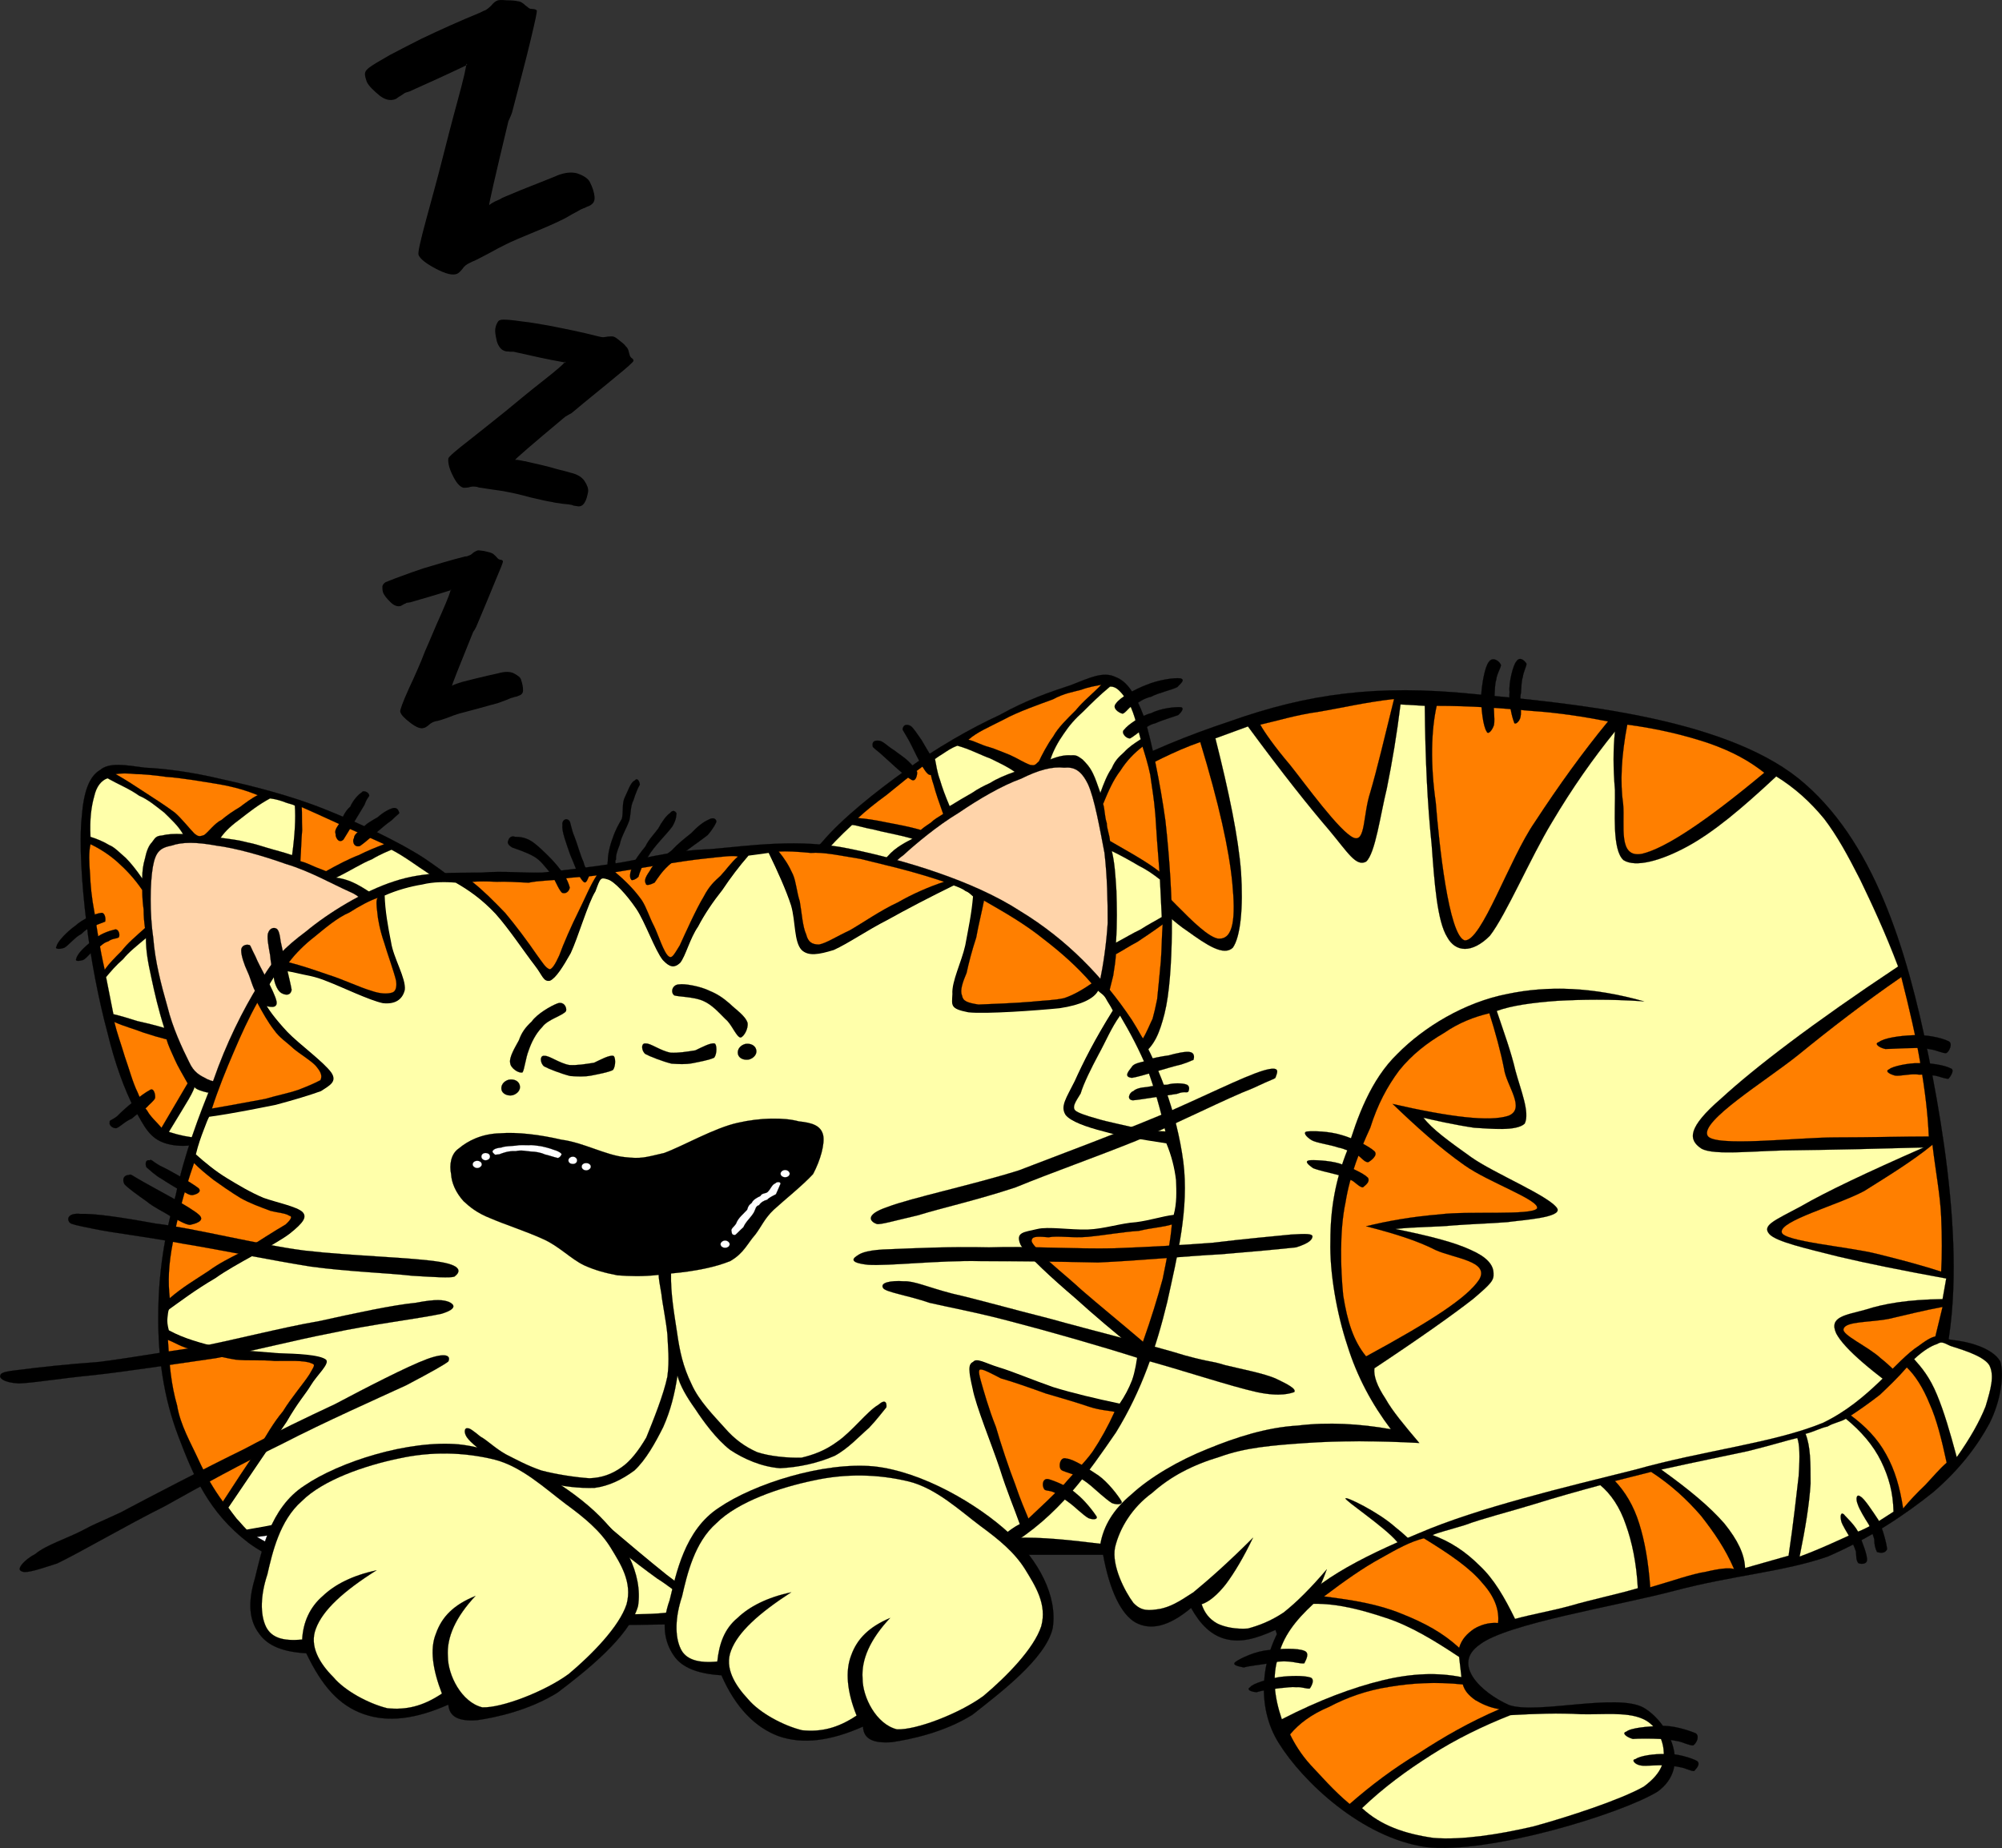 <?xml version="1.0"?><svg width="446.379" height="412.104" xmlns="http://www.w3.org/2000/svg">
 <rect width="100%" height="100%" fill="#333333" stroke="none"/>
 <title>sleep cat</title>

 <g>
  <title>Layer 1</title>
  <path fill="#000000" fill-rule="evenodd" id="path5" d="m96.696,160.976c-0.51,0.204 -0.918,0.51 -1.225,0.818c-0.409,0.306 -0.716,0.509 -0.92,0.509c-0.715,0.307 -1.736,-0.102 -3.065,-1.124c-1.327,-1.021 -2.042,-1.736 -2.247,-2.451c-0.103,-0.308 0.511,-2.044 1.941,-5.21c1.43,-3.065 2.656,-5.824 3.575,-8.275c1.023,-2.247 2.146,-5.109 3.679,-8.48c1.431,-3.269 2.146,-5.108 2.043,-5.414c0,0.204 0.103,0.204 0.103,0.204c0.103,0 0,0.102 -0.204,0.102c-3.167,1.022 -6.13,1.839 -8.889,2.657c-0.511,0.102 -0.714,0.102 -0.817,0.102c-0.101,0.102 -0.306,0.205 -0.612,0.307c-0.306,0.204 -0.512,0.307 -0.715,0.408c-0.817,0.205 -1.532,-0.101 -2.35,-0.918c-0.817,-0.818 -1.43,-1.533 -1.633,-2.248c-0.103,-0.409 -0.103,-0.817 -0.103,-1.226c0.103,-0.409 0.307,-0.612 0.715,-0.919c0.612,-0.205 1.736,-0.715 3.474,-1.329c1.633,-0.612 3.371,-1.226 4.904,-1.736c3.064,-0.92 6.129,-1.838 9.296,-2.656c0.409,0 0.715,-0.103 0.817,-0.206c0.205,0 0.613,-0.203 1.022,-0.612c0.409,-0.306 0.715,-0.409 0.919,-0.511c0.205,-0.102 0.715,0 1.531,0.103c0.817,0.205 1.33,0.306 1.533,0.409c0.409,0.103 0.715,0.409 1.124,0.818c0.308,0.306 0.409,0.51 0.511,0.51l0,0c0,0.103 0.205,0.103 0.409,0.205c0.307,0 0.511,0.103 0.613,0.307c0.102,0.205 -0.51,1.635 -1.634,4.292c-1.124,2.757 -2.556,6.231 -4.291,10.318c-0.205,0.409 -0.409,0.817 -0.715,1.226c-3.168,7.867 -4.802,11.851 -4.701,12.056c0,-0.205 0.614,-0.409 1.84,-0.817c0.204,0 0.306,-0.103 0.306,-0.103c2.042,-0.51 3.984,-1.021 5.823,-1.43c1.839,-0.409 2.759,-0.612 2.657,-0.612c1.226,-0.306 2.35,-0.306 3.167,0.102c0.918,0.511 1.533,0.919 1.634,1.532c0.306,0.92 0.409,1.635 0.409,2.248c0,0.614 -0.306,1.022 -1.021,1.226c-0.205,0.103 -0.409,0.205 -0.613,0.205c-0.308,0.102 -0.511,0.102 -0.613,0.204c-0.307,0 -0.715,0.205 -1.431,0.511c-0.817,0.307 -1.431,0.51 -1.941,0.715c-0.817,0.204 -2.248,0.612 -4.087,1.124c-1.941,0.51 -3.474,0.918 -4.597,1.226c-0.715,0.204 -1.533,0.51 -2.554,0.919c-1.124,0.409 -1.838,0.612 -2.248,0.715c-0.204,-0.006 -0.512,0.097 -0.819,0.199l0,0z"/>
  <path fill="#000000" fill-rule="evenodd" id="path7" d="m106.301,108.566c-0.614,-0.102 -1.226,-0.102 -1.738,0.102c-0.51,0.103 -0.918,0.103 -1.225,0.103c-0.817,-0.205 -1.635,-1.124 -2.452,-2.861c-0.817,-1.634 -1.021,-2.86 -0.919,-3.678c0.102,-0.409 1.634,-1.736 4.802,-4.188c3.065,-2.452 5.823,-4.597 8.071,-6.437c2.247,-1.839 4.903,-4.086 8.174,-6.64c3.269,-2.554 5.005,-4.086 5.005,-4.393c0,0.204 0,0.204 0.102,0.306c-0.102,0 -0.204,0 -0.409,-0.102c-3.575,-0.613 -7.152,-1.431 -10.318,-2.146c-0.511,-0.103 -0.817,-0.206 -0.919,-0.206c-0.102,0 -0.409,0 -0.817,0c-0.307,-0.101 -0.613,0 -0.92,-0.101c-0.919,-0.205 -1.531,-0.92 -1.941,-2.146c-0.306,-1.328 -0.511,-2.349 -0.306,-3.166c0.101,-0.512 0.306,-0.92 0.51,-1.227c0.206,-0.409 0.715,-0.511 1.226,-0.511c0.817,0 2.146,0.102 4.189,0.409c2.042,0.205 4.085,0.614 5.925,0.92c3.678,0.714 7.254,1.43 10.829,2.35c0.511,0.101 0.817,0.204 0.92,0.204c0.307,0.102 0.818,0 1.43,-0.103c0.613,0 0.92,-0.101 1.226,0c0.205,0 0.715,0.308 1.431,0.92c0.817,0.612 1.226,1.021 1.327,1.226c0.409,0.307 0.614,0.817 0.715,1.328c0.206,0.614 0.206,0.92 0.308,0.92l0,0c0,0.101 0.101,0.204 0.307,0.409c0.305,0.101 0.409,0.408 0.409,0.612c0,0.205 -1.33,1.43 -3.986,3.575c-2.553,2.146 -5.925,4.803 -9.808,8.072c-0.407,0.204 -0.918,0.512 -1.429,0.817c-7.459,6.231 -11.238,9.502 -11.238,9.706c0,-0.204 0.714,-0.102 2.146,0.204c0.307,0 0.51,0.103 0.51,0.103c2.351,0.511 4.598,1.021 6.641,1.635c2.043,0.51 3.167,0.817 3.064,0.817c1.431,0.307 2.556,0.919 3.169,1.839c0.612,0.919 0.918,1.736 0.817,2.451c-0.206,1.023 -0.409,1.839 -0.817,2.453c-0.409,0.612 -0.921,0.919 -1.738,0.715c-0.203,0 -0.51,-0.103 -0.715,-0.103c-0.409,-0.204 -0.612,-0.204 -0.715,-0.204c-0.305,-0.103 -0.918,-0.103 -1.735,-0.205c-1.022,-0.204 -1.736,-0.204 -2.35,-0.409c-0.918,-0.103 -2.555,-0.51 -4.801,-1.021c-2.248,-0.613 -3.985,-1.022 -5.211,-1.227c-0.817,-0.204 -1.838,-0.306 -3.167,-0.509c-1.327,-0.205 -2.145,-0.308 -2.656,-0.409c-0.311,0.001 -0.617,-0.102 -0.923,-0.204l0,0z"/>
  <path fill="#000000" fill-rule="evenodd" id="path9" d="m104.768,58.607c-0.715,0.306 -1.33,0.818 -1.635,1.33c-0.51,0.612 -0.817,0.918 -1.226,1.123c-1.021,0.409 -2.554,0 -4.699,-1.123c-2.145,-1.124 -3.474,-2.147 -3.882,-3.065c-0.204,-0.512 0.409,-3.168 1.737,-8.072c1.328,-4.904 2.554,-9.297 3.473,-12.975c0.92,-3.576 2.044,-8.071 3.474,-13.282c1.429,-5.21 2.043,-7.969 1.941,-8.376c0.102,0.204 0.102,0.307 0.205,0.204c0.102,0 0,0.103 -0.41,0.306c-4.29,2.044 -8.582,3.985 -12.463,5.722c-0.715,0.204 -1.022,0.307 -1.124,0.409c-0.205,0.103 -0.409,0.307 -0.92,0.613c-0.409,0.205 -0.613,0.409 -0.919,0.614c-1.124,0.51 -2.35,0.306 -3.679,-0.715c-1.328,-1.125 -2.349,-2.044 -2.859,-3.065c-0.204,-0.613 -0.41,-1.226 -0.41,-1.737c0,-0.613 0.41,-1.021 0.92,-1.43c0.817,-0.612 2.349,-1.533 4.699,-2.86c2.35,-1.227 4.701,-2.453 6.948,-3.577c4.291,-2.042 8.582,-3.983 13.078,-5.822c0.612,-0.306 1.021,-0.511 1.124,-0.511c0.409,-0.204 0.818,-0.512 1.429,-1.124c0.512,-0.612 0.921,-0.919 1.227,-1.021c0.306,-0.205 1.021,-0.205 2.248,-0.103c1.226,0 2.042,0.103 2.35,0.205c0.613,0 1.225,0.408 1.737,0.919c0.612,0.409 0.817,0.715 1.021,0.715l0,0c0,0.102 0.206,0 0.615,0.102c0.409,0 0.715,0.103 0.918,0.307c0.104,0.306 -0.409,2.554 -1.429,6.845c-1.021,4.29 -2.453,9.603 -4.087,15.937c-0.204,0.614 -0.511,1.227 -0.817,1.941c-2.963,12.362 -4.392,18.595 -4.292,18.799c-0.101,-0.103 0.715,-0.715 2.452,-1.43c0.307,-0.204 0.511,-0.306 0.511,-0.306c2.861,-1.227 5.62,-2.35 8.275,-3.371c2.554,-1.022 3.883,-1.533 3.78,-1.533c1.737,-0.715 3.371,-0.92 4.7,-0.512c1.429,0.512 2.35,1.124 2.759,1.941c0.612,1.226 0.918,2.248 1.021,3.167c0.104,1.021 -0.205,1.634 -1.226,2.145c-0.305,0.103 -0.612,0.204 -0.918,0.409c-0.409,0.102 -0.715,0.306 -0.817,0.306c-0.409,0.205 -1.023,0.612 -2.043,1.124c-1.022,0.613 -1.941,1.124 -2.657,1.43c-1.021,0.511 -3.065,1.43 -5.823,2.554c-2.759,1.124 -4.904,2.044 -6.335,2.759c-1.021,0.511 -2.247,1.124 -3.678,1.941c-1.533,0.817 -2.554,1.327 -3.166,1.635c-0.311,0.099 -0.719,0.305 -1.128,0.508l0,0z"/>
  <path fill-rule="evenodd" stroke="#000000" stroke-width="0.036" stroke-miterlimit="10" id="path11" d="m179.348,254.149c12.669,-26.769 26.768,-47.405 42.706,-63.036c15.73,-15.834 34.02,-24.212 52.101,-30.24c17.573,-6.231 32.897,-8.275 54.249,-6.13c21.251,2.044 55.17,5.006 72.538,18.798c16.855,13.588 24.211,38.006 29.116,62.216c4.803,23.806 10.014,59.87 -0.919,79.792c-11.342,19.615 -48.631,30.343 -66.611,37.288c-18.494,6.438 -32.082,7.256 -42.297,2.046l0,0c-3.473,0.407 -7.149,2.042 -10.625,4.494c-3.78,2.45 -7.355,5.721 -11.136,10.216l0,0c-3.473,1.43 -6.027,1.84 -8.48,0.818c-2.247,-1.023 -4.393,-3.473 -5.617,-6.948l0,0c-4.496,2.045 -7.766,2.86 -11.033,2.045c-3.271,-0.817 -5.723,-3.271 -7.765,-6.948l0,0c-5.107,4.29 -9.094,5.006 -12.363,3.268c-3.269,-1.837 -5.823,-7.252 -7.254,-15.117l0,0l-38.004,0l0,0c-9.502,-30.855 -19.002,-61.708 -28.606,-92.562l0,0z"/>
  <path fill="#ff7f00" fill-rule="evenodd" stroke="#000000" stroke-width="0.036" stroke-miterlimit="10" id="path13" d="m235.229,182.941c5.109,1.635 10.22,4.701 16.552,9.196c6.232,4.086 15.429,16.243 19.719,17.161c3.677,0.41 3.984,-4.903 3.27,-12.36c-0.716,-7.458 -2.962,-17.674 -7.152,-31.465l0,0c-5.925,2.042 -11.238,5.004 -16.756,7.763c-5.414,3.065 -10.624,5.925 -15.633,9.705l0,0z"/>
  <path fill="#ff7f00" fill-rule="evenodd" stroke="#000000" stroke-width="0.036" stroke-miterlimit="10" id="path15" d="m280.999,161.589c0.817,1.532 3.167,4.904 6.64,8.991c3.271,4.086 11.139,15.018 14.204,16.244c2.655,1.021 2.042,-5.109 3.677,-10.114c1.532,-5.209 3.165,-12.158 5.313,-20.842l0,0c-6.335,0.715 -11.953,2.044 -16.858,2.861c-5.108,0.715 -9.298,2.042 -12.976,2.86l0,0z"/>
  <path fill="#ff7f00" fill-rule="evenodd" stroke="#000000" stroke-width="0.036" stroke-miterlimit="10" id="path17" d="m320.334,157.4c7.766,0 14.405,0.512 21.046,1.124c6.232,0.409 11.951,1.329 17.162,2.35l0,0c-5.618,6.845 -10.93,14.201 -16.345,22.476c-5.721,8.275 -11.852,26.666 -15.631,26.357c-3.578,-1.125 -5.723,-21.759 -6.438,-30.75c-1.225,-8.581 -1.021,-16.142 0.206,-21.557l0,0z"/>
  <path fill="#ff7f00" fill-rule="evenodd" stroke="#000000" stroke-width="0.036" stroke-miterlimit="10" id="path19" d="m362.833,161.589c6.947,0.92 13.181,2.453 18.288,4.189c5.209,1.839 8.888,3.883 12.261,6.54l0,0c-12.977,10.829 -22.068,16.857 -27.279,18.082c-5.416,1.022 -3.779,-6.334 -4.187,-11.033c-0.716,-4.905 -0.412,-10.83 0.917,-17.778l0,0z"/>
  <path fill="#ff7f00" fill-rule="evenodd" stroke="#000000" stroke-width="0.036" stroke-miterlimit="10" id="path21" d="m332.081,225.951c-3.473,0.817 -6.846,2.145 -10.112,4.392c-3.679,2.148 -7.153,4.803 -10.014,8.378c-2.655,3.578 -4.8,7.561 -6.436,12.771c-2.246,4.905 -4.494,10.32 -5.518,16.653c-1.327,6.233 -1.122,14.714 -0.51,20.741c0.917,5.72 2.248,10.113 5.107,13.585l0,0c14.304,-7.762 22.579,-13.075 25.234,-17.163c2.35,-4.085 -5.617,-4.697 -9.706,-6.538c-4.188,-2.145 -9.5,-3.779 -15.528,-5.313l0,0c4.496,-1.122 10.113,-2.145 16.448,-2.654c6.232,-0.818 20.536,0.305 21.658,-1.331c0.716,-1.837 -10.828,-5.822 -16.14,-9.603c-5.519,-3.883 -10.729,-8.58 -16.042,-13.69l0,0c12.977,2.963 21.557,3.985 25.748,2.657c4.084,-1.532 -0.412,-6.742 -0.921,-10.522c-0.713,-3.678 -1.938,-8.173 -3.268,-12.363l0,0z"/>
  <path fill="#ff7f00" fill-rule="evenodd" stroke="#000000" stroke-width="0.036" stroke-miterlimit="10" id="path23" d="m423.928,217.88c1.84,7.252 3.271,13.383 4.29,19.513c1.022,5.925 1.635,11.136 1.84,16.041l0,0c-5.822,0 -12.771,0.203 -20.841,0.203c-8.48,0 -27.177,2.248 -28.503,-0.407c-1.636,-3.271 12.972,-12.159 20.228,-17.981c7.15,-5.823 14.813,-11.749 22.986,-17.369l0,0z"/>
  <path fill="#ff7f00" fill-rule="evenodd" stroke="#000000" stroke-width="0.036" stroke-miterlimit="10" id="path25" d="m430.875,255.271c-4.495,3.678 -9.705,6.846 -15.223,10.321c-5.925,3.164 -18.901,6.64 -18.388,9.192c0.202,2.045 15.117,3.271 21.146,4.803c5.825,1.43 10.625,2.758 14.405,3.984l0,0c0.206,-3.577 0.206,-7.662 0,-12.26c-0.205,-4.801 -1.224,-10.012 -1.94,-16.04l0,0z"/>
  <path fill="#ff7f00" fill-rule="evenodd" stroke="#000000" stroke-width="0.036" stroke-miterlimit="10" id="path27" d="m433.123,291.438c-4.394,0.817 -8.378,1.84 -11.953,2.657c-4.088,0.818 -9.705,0.51 -10.115,2.248c-0.51,1.327 5.415,3.88 8.274,6.538c2.861,2.247 5.621,5.414 8.687,8.377l0,0c1.225,-4.905 2.45,-8.99 3.268,-12.26c0.817,-3.472 1.429,-5.72 1.839,-7.56l0,0z"/>
  <path fill="#ffffaa" fill-rule="evenodd" stroke="#000000" stroke-width="0.036" stroke-miterlimit="10" id="path29" d="m316.451,321.781c-9.501,-0.512 -17.776,-0.512 -25.233,0c-7.562,0.511 -13.589,1.021 -19.209,3.065c-6.131,1.838 -11.033,4.394 -15.121,8.07c-4.494,3.271 -7.252,7.865 -8.275,12.158c-0.814,4.086 2.248,9.911 4.089,12.36c1.839,1.942 3.472,1.738 6.027,1.331c2.247,-0.514 3.78,-1.331 7.354,-3.681c3.476,-2.86 7.766,-6.641 13.281,-12.155l0,0c-2.043,4.29 -4.188,7.865 -6.025,10.317c-1.84,2.35 -3.78,3.986 -5.415,4.495l0,0c0.612,1.838 1.635,3.27 3.473,4.29c1.635,0.817 4.189,1.327 6.845,1.126c2.248,-0.616 4.903,-1.533 7.969,-3.578c2.962,-2.347 6.026,-5.412 9.604,-9.603l0,0c0,0 -1.84,5.415 -4.189,8.582c-2.248,3.065 -4.903,3.781 -4.903,3.781l0,0c2.758,4.29 5.413,6.332 7.969,6.538c2.35,-0.309 3.574,-3.271 7.252,-6.131c3.577,-2.963 12.363,-8.07 14.203,-11.034c1.327,-3.371 -1.942,-5.107 -4.7,-7.967c-2.761,-3.271 -11.546,-9.093 -11.443,-9.605c0,-0.51 7.253,2.963 11.136,6.438c3.678,2.86 7.152,6.845 10.831,11.542l0,0c4.7,2.762 10.522,4.295 17.471,3.781c6.842,-0.51 12.973,-2.655 23.905,-6.435c10.931,-4.089 29.116,-10.523 40.354,-16.552c10.729,-6.026 18.491,-12.771 23.701,-19.82l0,0c-10.011,-7.15 -16.141,-12.258 -17.98,-15.733c-1.736,-3.78 2.145,-4.085 6.54,-5.313c4.085,-1.328 9.398,-2.248 17.163,-2.35l0,0l0.817,-4.596l0,0c-9.504,-1.737 -17.676,-3.372 -24.11,-4.905c-6.846,-1.737 -13.794,-3.271 -15.327,-5.005c-1.734,-1.943 1.229,-3.065 6.948,-6.13c5.618,-3.271 14.917,-7.664 27.481,-13.181l0,0c-10.726,0.307 -20.023,0.512 -28.299,0.614c-8.58,0 -18.594,1.328 -21.351,-0.41c-2.862,-1.939 -3.065,-4.598 4.493,-11.136c7.46,-6.845 20.23,-16.652 39.436,-29.423l0,0c-2.859,-7.56 -5.822,-13.893 -8.48,-19.41c-2.859,-5.619 -5.107,-9.705 -7.967,-13.485c-3.168,-3.882 -6.742,-7.049 -10.729,-9.501l0,0c-7.763,7.254 -13.996,12.464 -19.818,15.632c-6.027,3.269 -11.545,4.699 -14.202,3.065c-2.655,-2.247 -1.838,-11.136 -1.94,-15.631c-0.407,-5.007 -0.407,-9.093 0,-13.078l0,0c-4.804,5.926 -9.501,12.566 -14.098,20.332c-4.701,7.764 -10.219,20.637 -13.794,25.232c-3.982,3.985 -7.663,3.678 -9.5,0.308c-2.248,-3.575 -2.86,-12.157 -3.475,-20.636c-0.919,-8.684 -1.431,-19.004 -1.533,-30.957l0,0l-5.413,-0.306l0,0c-0.817,6.641 -1.84,12.771 -3.064,18.798c-1.431,5.823 -2.556,14.405 -4.599,16.245c-2.247,1.225 -4.088,-2.044 -8.274,-7.049c-4.394,-5.109 -10.421,-12.67 -18.084,-23.09l0,0l-7.252,2.656l0,0c3.063,12.159 5.107,21.965 5.719,29.832c0.512,7.868 -0.102,14.404 -1.84,16.856c-2.042,1.94 -5.821,-0.612 -10.215,-3.78c-5.006,-3.269 -12.158,-11.442 -17.471,-15.017c-5.413,-4.087 -10.01,-6.335 -14.2,-7.867l0,0c-8.07,6.641 -15.018,13.383 -21.249,21.351c-6.436,7.561 -11.646,16.346 -16.447,24.826c-4.905,8.276 -8.89,16.346 -12.362,24.621l0,0l27.584,88.781l0,0c4.7,-0.817 10.319,-1.533 16.039,-1.327c5.618,-0.206 12.158,0.51 18.799,1.327l0,0c0.714,-3.883 2.758,-7.56 6.948,-11.032c4.084,-3.781 10.522,-7.562 16.957,-10.116c6.232,-2.556 13.078,-4.804 20.126,-5.211c6.742,-0.817 13.793,-0.41 20.74,0.819l0,0c-4.19,-5.519 -7.56,-11.752 -9.708,-18.696c-2.348,-7.051 -3.982,-16.246 -3.78,-23.294c0,-7.256 1.125,-13.588 3.78,-20.229c2.148,-7.256 5.214,-15.733 11.139,-21.456c5.925,-6.028 15.019,-11.542 24.519,-13.382c9.195,-1.94 19.205,-1.533 30.446,1.635l0,0c-7.561,-0.51 -13.896,-0.41 -19.414,-0.103c-5.411,0.408 -10.009,1.023 -13.383,2.248l0,0c1.636,4.902 3.168,8.99 4.191,13.383c1.122,4.19 3.267,9.298 2.042,11.75c-1.841,1.735 -7.56,1.123 -11.238,0.918c-4.19,-0.612 -9.298,-1.735 -11.34,-2.248c-1.94,-0.407 -1.94,-0.407 0,0l0,0c1.939,2.556 5.617,5.211 10.625,8.789c5.005,3.574 17.471,8.682 19.206,11.439c1.125,2.046 -7.459,2.556 -11.136,3.065c-3.985,0.308 -7.663,0.41 -11.85,0.715c-4.089,0.41 -8.584,0.309 -13.079,0.817l0,0c7.56,1.533 13.181,2.963 16.858,4.7c3.473,1.533 5.005,3.271 5.005,5.211c0.103,1.532 -0.51,2.247 -4.598,5.721c-4.598,3.577 -11.646,8.582 -21.966,15.428l0,0c-0.203,1.737 0.614,3.985 2.452,6.743c1.533,2.761 4.191,5.929 7.561,9.913l0,0z"/>
  <path fill-rule="evenodd" stroke="#000000" stroke-width="0.036" stroke-miterlimit="10" id="path31" d="m175.669,199.389c0.613,-3.166 3.168,-7.049 7.663,-11.646c4.29,-5.108 11.954,-11.238 18.696,-16.039c6.539,-4.802 14.405,-9.297 20.841,-12.259c6.027,-3.372 11.44,-5.21 15.836,-6.642c4.187,-1.634 7.252,-3.166 10.01,-1.838c2.658,1.022 4.393,3.679 6.438,9.093c1.635,5.313 3.575,14.814 4.697,22.987c0.92,8.172 1.533,17.571 1.434,25.028c-0.104,6.845 -0.514,13.485 -1.637,17.98c-1.125,4.393 -2.246,7.05 -4.904,9.093c-2.963,1.839 -6.945,2.35 -12.36,1.942l0,0c-6.438,-10.933 -14.714,-19.516 -25.949,-25.747c-11.24,-6.334 -24.827,-10.316 -40.765,-11.952l0,0z"/>
  <path fill="#ffffaa" fill-rule="evenodd" stroke="#000000" stroke-width="0.036" stroke-miterlimit="10" id="path33" d="m178.53,197.756c1.226,-2.145 2.656,-4.495 4.7,-6.642c1.839,-2.451 4.086,-4.699 6.742,-7.151l0,0c0.817,0 2.555,0.613 4.802,1.022c2.247,0.613 5.006,1.021 8.685,2.042l0,0c-2.146,1.124 -4.496,2.351 -6.231,4.803c-1.84,2.349 -3.883,4.802 -5.313,8.479l0,0c-3.576,-0.715 -6.641,-1.227 -8.786,-1.533c-2.35,-0.51 -3.882,-0.714 -4.599,-1.02l0,0z"/>
  <path fill="#ff7f00" fill-rule="evenodd" stroke="#000000" stroke-width="0.036" stroke-miterlimit="10" id="path35" d="m207.035,169.967c-3.781,2.656 -6.743,5.209 -9.299,7.252c-2.656,1.941 -4.801,3.679 -6.436,5.211l0,0c1.635,0.101 3.679,0.409 6.13,0.918c2.453,0.512 4.699,0.818 7.867,1.738l0,0c0.714,-0.614 1.328,-1.023 2.246,-1.635c0.716,-0.715 1.637,-1.226 2.759,-1.941l0,0c-0.919,-2.554 -1.635,-4.598 -2.145,-6.54c-0.715,-2.04 -0.816,-3.573 -1.122,-5.003l0,0z"/>
  <path fill="#ffffaa" fill-rule="evenodd" stroke="#000000" stroke-width="0.036" stroke-miterlimit="10" id="path37" d="m213.471,166.29c-1.431,0.509 -2.349,1.225 -3.168,1.736c-0.817,0.511 -1.429,0.918 -1.838,1.226l0,0c0.307,1.328 0.409,2.757 1.124,4.699c0.51,1.736 1.227,3.678 2.145,5.824l0,0c1.635,-1.022 3.576,-2.146 5.007,-2.962c1.327,-0.92 2.555,-1.533 4.087,-2.248c1.43,-0.919 3.369,-1.738 5.411,-2.452l0,0c-1.734,-1.227 -3.164,-1.839 -5.411,-2.963c-2.249,-0.818 -4.702,-2.146 -7.357,-2.86l0,0z"/>
  <path fill="#ff7f00" fill-rule="evenodd" stroke="#000000" stroke-width="0.036" stroke-miterlimit="10" id="path39" d="m215.923,164.96c1.941,-1.736 4.698,-2.86 7.865,-4.495c3.166,-1.736 7.866,-3.372 10.932,-4.495c2.655,-1.43 4.495,-1.635 6.332,-2.145c1.943,-0.715 3.065,-0.818 4.496,-1.124l0,0c-1.94,2.042 -3.982,3.575 -5.721,5.72c-1.837,1.84 -3.883,3.78 -5.004,5.824c-1.229,1.636 -2.658,4.393 -3.169,5.517c-1.022,1.022 -1.022,0.919 -1.94,0.817c-1.432,-0.51 -2.962,-1.533 -4.597,-2.248c-1.635,-0.612 -3.167,-1.328 -4.597,-1.736c-1.634,-0.408 -3.166,-1.328 -4.597,-1.635l0,0z"/>
  <path fill="#ffffaa" fill-rule="evenodd" stroke="#000000" stroke-width="0.036" stroke-miterlimit="10" id="path41" d="m247.49,153.11c-2.351,1.94 -4.188,3.78 -5.925,5.516c-1.841,1.636 -3.168,3.168 -4.393,5.007c-1.229,1.736 -2.35,3.781 -2.963,5.72l0,0c1.734,-0.714 3.267,-1.021 4.598,-0.918c1.225,-0.103 1.53,0.204 2.552,0.918c0.715,0.717 1.636,1.636 2.351,3.168c0.612,1.226 1.022,2.656 1.636,4.292l0,0c0.817,-2.248 1.532,-4.088 2.552,-5.519c0.715,-1.735 1.635,-2.554 2.76,-3.575c1.021,-1.124 2.248,-1.941 3.679,-2.862l0,0c-1.023,-3.881 -1.738,-6.742 -2.963,-8.581c-1.328,-1.838 -2.352,-3.269 -3.884,-3.166l0,0z"/>
  <path fill="#ff7f00" fill-rule="evenodd" stroke="#000000" stroke-width="0.036" stroke-miterlimit="10" id="path43" d="m254.743,166.493c-1.838,1.43 -3.473,3.065 -4.903,5.313c-1.635,2.145 -2.657,4.495 -3.883,7.458l0,0c0.408,1.327 0.309,2.759 0.817,4.292c0,1.225 0.613,2.554 0.716,3.984l0,0c2.248,1.328 4.495,2.554 6.332,3.677c1.841,1.124 3.271,2.044 4.7,3.167l0,0c-0.407,-4.904 -0.714,-9.296 -0.92,-12.77c-0.305,-3.78 -0.814,-6.334 -1.122,-8.787c-0.509,-2.451 -1.225,-4.699 -1.737,-6.334l0,0z"/>
  <path fill="#ffffaa" fill-rule="evenodd" stroke="#000000" stroke-width="0.036" stroke-miterlimit="10" id="path45" d="m258.626,196.12l0.41,8.377l0,0c-1.331,0.817 -3.168,1.737 -4.7,2.757c-1.738,0.818 -3.575,1.943 -5.519,2.963l0,0c0.308,-4.496 0.205,-8.069 0.104,-11.543c-0.206,-3.472 -0.408,-6.436 -1.023,-8.887l0,0c2.148,1.021 4.293,2.248 6.028,3.269c1.839,0.919 3.269,1.941 4.7,3.064l0,0z"/>
  <path fill="#ff7f00" fill-rule="evenodd" stroke="#000000" stroke-width="0.036" stroke-miterlimit="10" id="path47" d="m259.237,206.132c-0.201,2.552 -0.201,5.416 -0.407,8.173c-0.204,2.452 -0.611,6.333 -0.817,8.48c-0.41,2.043 -0.611,2.86 -1.022,4.393c-0.612,1.225 -1.327,3.065 -2.145,4.393l0,0l-8.173,-8.173l0,0c0.613,-2.145 1.125,-4.088 1.532,-5.826c0.308,-1.94 0.51,-3.267 0.612,-4.8l0,0c1.532,-0.817 2.86,-1.738 4.803,-2.757c1.533,-1.023 3.678,-2.453 5.617,-3.883l0,0z"/>
  <path fill="#ffffff" fill-rule="evenodd" stroke="#000000" stroke-width="0.036" stroke-miterlimit="10" id="path49" d="m245.448,224.623c-0.41,0.714 -1.228,1.225 -2.453,1.942c-1.226,0.51 -3.168,0.815 -5.415,1.328l0,0c1.327,1.43 2.247,2.35 3.168,3.883c0.817,1.225 1.635,2.553 2.042,3.982l0,0c1.532,0.41 2.859,0.41 4.802,0c1.736,-0.408 3.679,-1.635 5.823,-2.86l0,0c-2.758,-2.452 -4.598,-4.803 -5.925,-5.925c-1.327,-1.636 -2.144,-2.043 -2.042,-2.35l0,0z"/>
  <path fill="#ffd4aa" fill-rule="evenodd" stroke="#000000" stroke-width="0.036" stroke-miterlimit="10" id="path51" d="m236.048,225.951c2.657,-0.408 4.597,-1.328 6.232,-2.351c1.43,-1.225 2.042,-2.042 2.962,-4.8c0.715,-3.476 1.431,-8.071 1.738,-12.976c0,-5.106 -0.103,-10.317 -0.715,-15.629c-1.023,-5.313 -2.248,-12.259 -3.682,-15.324c-1.532,-3.167 -3.165,-3.883 -5.309,-3.679c-2.658,-0.307 -5.724,0.512 -9.606,2.453c-4.289,1.532 -9.498,4.597 -13.994,7.663c-4.598,2.757 -9.604,6.946 -12.26,9.398c-2.758,1.94 -2.349,3.064 -3.473,4.496c-1.33,1.43 -2.555,3.166 -3.679,4.801l0,0c4.903,1.533 9.604,2.86 14.098,4.802c4.293,1.529 8.379,3.268 12.26,5.618c3.781,2.35 7.865,5.72 10.726,8.48c2.556,2.552 3.986,4.902 4.702,7.048l0,0z"/>
  <path fill-rule="evenodd" stroke="#000000" stroke-width="0.036" stroke-miterlimit="10" id="path53" d="m207.647,168.638c-0.817,-1.225 -1.532,-2.554 -2.146,-3.576c-1.022,-1.43 -1.839,-2.759 -2.452,-3.167c-0.92,-0.509 -1.635,-0.204 -1.737,0.512c-0.204,0.204 0,0.409 1.022,2.145c1.021,1.635 3.064,6.64 4.495,7.969c1.021,0.918 1.635,-0.512 1.838,-1.124c0.104,-0.817 -0.61,-1.736 -1.02,-2.759l0,0z"/>
  <path fill-rule="evenodd" stroke="#000000" stroke-width="0.036" stroke-miterlimit="10" id="path55" d="m202.642,169.864c-1.022,-1.021 -2.248,-1.736 -3.271,-2.554c-1.532,-0.92 -2.553,-2.145 -3.474,-2.145c-1.123,-0.103 -1.429,0.407 -1.327,1.124c0,0.306 0,0.306 1.634,1.633c1.532,1.329 5.313,5.007 6.948,5.926c1.124,0.716 1.43,-1.328 1.327,-1.736c-0.409,-0.818 -1.02,-1.43 -1.837,-2.248l0,0z"/>
  <path fill-rule="evenodd" stroke="#000000" stroke-width="0.036" stroke-miterlimit="10" id="path57" d="m253.107,157.094c1.022,-0.613 1.84,-1.327 3.578,-1.736c1.43,-0.817 4.698,-1.532 5.823,-2.146c1.122,-1.124 1.635,-1.634 0.715,-1.939c-1.532,-0.206 -5.108,0.407 -7.561,1.43c-2.452,0.919 -6.027,2.86 -6.846,4.188c-0.92,1.022 0.612,2.043 1.43,2.248c0.717,-0.001 1.534,-1.739 2.861,-2.045l0,0z"/>
  <path fill-rule="evenodd" stroke="#000000" stroke-width="0.036" stroke-miterlimit="10" id="path59" d="m254.438,162.917c0.817,-0.408 1.735,-1.328 3.165,-1.634c1.533,-0.715 3.781,-1.329 5.11,-1.838c1.021,-0.92 1.225,-1.636 0.613,-1.738c-1.228,-0.101 -4.496,0.206 -6.641,1.329c-2.248,0.511 -5.313,2.656 -6.028,3.677c-0.817,0.613 0.407,2.044 1.328,1.941c0.613,-0.306 1.43,-1.021 2.453,-1.737l0,0z"/>
  <path fill-rule="evenodd" stroke="#000000" stroke-width="0.036" stroke-miterlimit="10" id="path61" d="m104.87,200.922c-1.328,-3.269 -5.006,-5.925 -10.216,-9.5c-5.619,-3.679 -14.712,-7.969 -22.169,-10.932c-7.561,-3.065 -16.551,-5.313 -23.09,-6.743c-6.844,-1.635 -12.668,-2.35 -17.061,-2.555c-4.495,-0.612 -7.969,-1.225 -10.012,0.512c-2.452,1.43 -3.678,4.904 -4.087,10.42c-0.612,5.824 0,15.121 1.023,23.499c0.918,7.968 2.758,17.468 4.699,24.621c1.635,6.845 3.78,12.668 6.027,17.061c2.248,3.985 3.372,6.538 6.947,7.663c3.373,1.02 7.151,0.612 12.464,-1.229l0,0c3.474,-12.36 9.501,-22.27 18.9,-31.26c9.194,-8.889 21.249,-15.939 36.575,-21.557l0,0z"/>
  <path fill="#ffffaa" fill-rule="evenodd" stroke="#000000" stroke-width="0.036" stroke-miterlimit="10" id="path63" d="m101.703,200.003c-1.838,-1.838 -3.882,-3.576 -6.13,-5.209c-2.554,-1.636 -5.313,-3.781 -8.275,-5.313l0,0c-0.715,0.307 -2.554,1.021 -4.393,2.145c-2.145,0.817 -4.801,2.554 -7.969,4.086l0,0c2.554,0.307 4.598,1.329 7.255,3.065c2.145,1.533 4.904,3.984 7.151,6.945l0,0c3.269,-1.429 6.13,-2.755 8.173,-3.574c1.94,-1.123 3.473,-1.838 4.188,-2.145l0,0z"/>
  <path fill="#ff7f00" fill-rule="evenodd" stroke="#000000" stroke-width="0.036" stroke-miterlimit="10" id="path65" d="m67.274,179.979c4.188,1.839 7.661,3.474 10.83,4.904c2.962,1.328 5.619,2.453 7.56,3.372l0,0c-1.635,0.613 -3.679,1.43 -5.722,2.452c-2.145,0.816 -4.7,2.146 -7.254,3.576l0,0c-0.919,-0.409 -1.634,-0.612 -2.554,-1.021c-1.124,-0.512 -2.043,-0.92 -3.168,-1.227l0,0c0.205,-2.86 0.205,-4.801 0.409,-6.946c-0.101,-2.249 0,-3.578 -0.101,-5.11l0,0z"/>
  <path fill="#ffffaa" fill-rule="evenodd" stroke="#000000" stroke-width="0.036" stroke-miterlimit="10" id="path67" d="m60.224,178.037c1.431,0.205 2.453,0.512 3.474,0.92c0.818,0.306 1.635,0.409 2.044,0.715l0,0c0.103,1.43 0.103,3.065 0,4.904c-0.103,1.839 -0.308,3.882 -0.614,6.13l0,0c-2.042,-0.716 -3.881,-1.123 -5.517,-1.635c-1.736,-0.511 -2.86,-0.92 -4.495,-1.226c-1.838,-0.51 -3.678,-0.715 -5.925,-1.021l0,0c1.021,-1.533 2.656,-2.962 4.495,-4.292c1.838,-1.429 3.882,-3.065 6.538,-4.495l0,0z"/>
  <path fill="#ff7f00" fill-rule="evenodd" stroke="#000000" stroke-width="0.036" stroke-miterlimit="10" id="path69" d="m57.466,177.322c-2.452,-1.021 -5.21,-1.839 -8.684,-2.451c-3.781,-0.614 -8.479,-1.432 -11.75,-1.636c-2.859,-0.409 -5.21,-0.612 -6.64,-0.612c-1.941,-0.205 -3.474,-0.205 -4.598,0l0,0c2.351,1.328 4.496,2.757 6.846,4.29c2.042,1.329 4.29,2.759 6.333,4.292c1.533,1.327 3.372,3.677 4.393,4.699c0.817,0.614 1.022,0.715 2.146,0.306c0.919,-0.612 2.349,-2.655 3.881,-3.37c1.329,-1.125 2.554,-1.941 4.086,-2.861c1.228,-0.919 2.557,-1.942 3.987,-2.657l0,0z"/>
  <path fill="#ffffaa" fill-rule="evenodd" stroke="#000000" stroke-width="0.036" stroke-miterlimit="10" id="path71" d="m23.956,173.542c2.554,1.43 4.904,2.35 7.049,3.883c2.145,0.919 3.882,2.452 5.619,3.78c1.533,1.532 3.065,2.86 4.189,4.801l0,0c-2.043,-0.103 -3.474,0 -4.699,0.306c-1.432,0.103 -1.533,0.614 -2.248,1.533c-0.716,0.715 -1.226,2.043 -1.533,3.576c-0.409,1.43 -0.614,2.657 -0.614,4.495l0,0c-1.328,-1.941 -2.554,-3.474 -3.677,-4.597c-1.328,-1.124 -2.554,-2.453 -3.678,-2.861c-1.329,-0.816 -2.86,-1.431 -4.189,-1.839l0,0c-0.203,-3.984 0.204,-6.844 0.818,-8.99c0.511,-2.349 1.634,-3.575 2.963,-4.087l0,0z"/>
  <path fill="#ff7f00" fill-rule="evenodd" stroke="#000000" stroke-width="0.036" stroke-miterlimit="10" id="path73" d="m20.175,188.254c1.941,0.92 4.087,2.248 6.028,3.984c1.941,1.737 3.78,3.679 5.516,6.232l0,0c0,1.533 0.103,2.86 0.308,4.393c0,1.43 0.101,2.657 0.306,4.086l0,0c-2.146,1.94 -3.882,3.37 -5.211,5.107c-1.634,1.636 -2.757,2.757 -3.779,4.188l0,0c-1.124,-4.903 -1.737,-9.093 -2.248,-12.564c-0.717,-3.78 -0.92,-6.333 -1.022,-8.787c-0.203,-2.553 -0.306,-4.903 0.102,-6.639l0,0z"/>
  <path fill="#ffffaa" fill-rule="evenodd" stroke="#000000" stroke-width="0.036" stroke-miterlimit="10" id="path75" d="m23.649,217.88l1.634,8.276l0,0c1.737,0.41 3.371,0.919 5.313,1.532c1.839,0.408 3.985,0.92 6.027,1.533l0,0c-1.328,-4.188 -2.145,-7.765 -2.86,-11.135c-0.817,-3.678 -1.227,-6.13 -1.227,-8.887l0,0c-1.941,1.632 -3.78,3.064 -5.107,4.697c-1.635,1.429 -2.758,2.759 -3.78,3.984l0,0z"/>
  <path fill="#ff7f00" fill-rule="evenodd" stroke="#000000" stroke-width="0.036" stroke-miterlimit="10" id="path77" d="m25.488,227.893c0.613,2.553 1.533,5.005 2.35,7.762c0.919,2.556 1.736,5.723 2.86,7.971c0.817,1.939 1.021,2.655 2.145,4.085c0.715,1.331 2.043,2.453 3.167,3.78l0,0l5.823,-9.908l0,0c-1.021,-1.84 -2.248,-3.883 -2.86,-5.313c-0.817,-1.84 -1.43,-3.065 -1.838,-4.495l0,0c-1.635,-0.411 -3.372,-0.92 -5.21,-1.533c-2.044,-0.816 -4.189,-1.329 -6.437,-2.349l0,0z"/>
  <path fill="#ffffaa" fill-rule="evenodd" stroke="#000000" stroke-width="0.036" stroke-miterlimit="10" id="path79" d="m43.367,242.398c0.306,0.513 1.533,0.92 2.862,1.228c1.327,0.103 3.166,0.103 5.516,0l0,0c-1.021,1.635 -1.43,2.758 -2.044,4.495c-0.714,1.226 -0.816,3.065 -1.123,4.393l0,0c-1.328,0.818 -2.86,1.225 -4.597,1.225c-2.044,-0.201 -3.78,-0.509 -6.334,-1.327l0,0c2.043,-3.369 3.372,-5.518 4.393,-7.253c1.02,-1.737 1.327,-2.658 1.327,-2.761l0,0z"/>
  <path fill="#ffd4aa" fill-rule="evenodd" stroke="#000000" stroke-width="0.036" stroke-miterlimit="10" id="path81" d="m52.869,241.378c-2.554,0.205 -4.904,0.103 -6.64,-0.715c-1.738,-0.919 -2.963,-1.43 -4.086,-3.882c-1.533,-3.065 -3.679,-7.663 -4.803,-12.261c-1.43,-5.005 -2.757,-10.113 -3.166,-15.322c-0.818,-5.517 -0.715,-12.26 -0.103,-15.836c0.613,-3.473 1.635,-4.29 4.189,-4.801c2.35,-0.817 5.516,-0.817 9.909,0c4.189,0.511 10.422,2.248 15.529,4.086c5.21,1.533 10.42,4.495 14.1,6.13c2.962,1.226 2.757,2.248 4.495,3.474c1.533,1.226 2.962,2.349 4.699,3.778l0,0c-4.699,2.553 -8.479,5.416 -12.464,8.173c-3.983,2.758 -7.355,4.903 -10.522,8.378c-3.269,3.371 -6.538,7.355 -8.276,10.828c-1.738,3.066 -3.066,5.723 -2.861,7.97l0,0z"/>
  <path fill-rule="evenodd" stroke="#000000" stroke-width="0.036" stroke-miterlimit="10" id="path83" d="m75.855,183.35c0.51,-1.021 1.124,-2.554 2.248,-3.473c0.612,-1.431 1.838,-2.758 2.554,-3.167c0.306,-0.614 1.635,0 1.635,0.613c0.204,0.205 -0.409,0.409 -1.022,2.145c-1.021,1.636 -3.78,6.335 -4.699,7.766c-1.124,1.021 -1.839,-0.715 -1.736,-1.227c-0.309,-0.919 0.305,-1.533 1.02,-2.657l0,0z"/>
  <path fill-rule="evenodd" stroke="#000000" stroke-width="0.036" stroke-miterlimit="10" id="path85" d="m80.862,184.679c0.612,-0.92 2.145,-1.738 3.37,-2.452c1.125,-1.021 2.555,-1.839 3.474,-2.043c0.817,-0.103 1.124,0.407 1.329,1.124c-0.205,0.306 -0.409,0.306 -1.738,1.633c-1.839,1.227 -5.516,4.701 -7.049,5.722c-1.431,0.409 -1.736,-1.226 -1.328,-1.736c0.001,-0.818 0.92,-1.432 1.942,-2.248l0,0z"/>
  <path fill-rule="evenodd" stroke="#000000" stroke-width="0.036" stroke-miterlimit="10" id="path87" d="m20.891,206.54c-1.021,0.205 -1.941,0.92 -2.759,1.738c-1.328,0.612 -2.86,2.553 -3.78,3.064c-1.122,0.408 -2.246,0.306 -1.736,-0.307c0.102,-1.02 2.554,-3.473 4.188,-4.598c1.533,-1.43 4.495,-2.756 5.722,-2.858c0.817,-0.204 1.124,1.226 0.918,1.941c-0.715,0.305 -1.429,0.509 -2.553,1.02l0,0z"/>
  <path fill-rule="evenodd" stroke="#000000" stroke-width="0.036" stroke-miterlimit="10" id="path89" d="m24.16,209.912c-1.021,0.305 -1.43,0.817 -2.349,1.533c-1.329,0.407 -2.453,2.35 -3.371,2.655c-1.124,0.307 -1.737,0.205 -1.43,-0.305c0.204,-1.125 2.043,-2.863 3.575,-3.985c1.532,-1.533 3.78,-2.248 5.108,-2.556c0.714,-0.102 1.124,1.125 0.817,1.738c-0.51,0.407 -1.43,0.206 -2.35,0.92l0,0z"/>
  <path fill-rule="evenodd" stroke="#000000" stroke-width="0.036" stroke-miterlimit="10" id="path91" d="m32.64,246.996c-1.022,0.715 -2.248,1.533 -3.269,2.452c-1.533,0.613 -2.555,1.841 -3.474,2.146c-1.021,0 -1.635,-0.92 -1.43,-1.225c-0.103,-0.715 0.204,-0.308 1.736,-1.533c1.43,-1.532 5.516,-4.905 7.151,-5.723c0.92,-0.715 1.328,0.921 1.227,1.738c-0.205,0.613 -1.226,1.328 -1.941,2.145l0,0z"/>
  <path fill-rule="evenodd" stroke="#000000" stroke-width="0.036" stroke-miterlimit="10" id="path93" d="m136.439,192.646c-6.335,0.92 -10.728,1.432 -15.53,1.941c-4.903,0.103 -8.377,-0.409 -13.587,0c-5.926,0.103 -12.668,-0.306 -19.411,1.941c-6.743,2.145 -14.712,7.05 -19.616,11.136c-4.904,3.677 -7.356,6.13 -10.522,11.748c-3.576,5.72 -7.355,13.28 -10.217,21.556c-3.268,7.97 -6.437,16.348 -8.377,25.541c-2.451,8.686 -3.882,17.471 -3.882,26.769c-0.102,8.99 1.124,18.285 4.496,27.074c3.268,8.58 6.64,16.854 15.63,23.701c8.582,6.232 24.417,11.544 36.881,14.713c12.158,2.859 22.987,3.267 37.597,3.575c14.711,0.102 33.816,0 49.855,-2.658c15.733,-3.165 32.999,-8.07 44.748,-14.711c11.544,-6.846 18.184,-16.653 24.313,-25.541c5.723,-9.298 8.991,-19.003 11.443,-29.116c2.248,-10.32 4.903,-20.741 3.575,-31.264c-1.431,-10.726 -5.518,-22.168 -11.442,-31.569c-6.334,-9.5 -14.507,-17.98 -24.926,-24.313c-10.523,-6.844 -26.155,-11.441 -37.495,-13.791c-11.647,-2.554 -23.191,-0.715 -31.875,0c-9.092,0.306 -15.529,2.452 -21.658,3.268l0,0z"/>
  <path fill="#ffffaa" fill-rule="evenodd" id="path95" d="m62.268,216.552c-0.817,0.51 -1.329,1.636 -1.941,2.553c-0.613,1.125 -1.328,2.045 -1.736,3.578l0,0c1.021,2.247 2.86,4.598 5.517,7.458c2.554,2.655 8.173,6.743 9.808,9.093c1.328,2.042 -0.511,2.86 -2.35,4.085c-2.554,0.921 -5.925,1.942 -10.114,3.065c-4.189,0.817 -8.99,1.84 -14.813,2.658l0,0c-0.308,0.51 -0.717,1.632 -1.227,2.962c-0.511,1.328 -1.226,3.268 -1.737,5.412l0,0c1.941,1.738 4.394,3.781 6.948,5.313c2.35,1.43 5.21,3.167 8.173,4.396c2.861,1.02 7.458,1.94 8.684,3.165c1.021,1.125 0.205,2.35 -2.86,4.802c-3.474,2.655 -12.157,6.743 -16.55,9.911c-4.7,2.758 -7.866,5.21 -10.319,6.945l0,0c-0.306,0.308 -0.306,1.228 -0.409,1.942c-0.102,0.715 0,1.636 0.307,2.758l0,0c3.372,1.84 7.152,2.86 11.34,3.882c3.883,0.511 9.195,0.921 13.179,1.226c3.883,0.103 9.093,0.308 10.523,1.433c0.92,0.918 -2.043,3.473 -3.372,5.721c-1.225,2.042 -2.758,3.575 -5.414,8.172c-3.168,4.599 -7.357,10.831 -12.976,19.107l0,0c0.511,0.714 1.123,1.531 1.838,2.449c0.715,0.716 1.329,1.533 2.248,2.452l0,0c5.415,-0.919 10.42,-1.838 15.426,-3.574c4.904,-1.738 10.319,-4.804 13.895,-6.438c3.167,-1.734 4.801,-4.698 6.539,-4.187c1.533,0 1.736,1.635 3.372,5.312c1.43,3.473 3.474,10.931 5.313,15.63c1.634,4.394 3.065,7.766 4.7,10.523l0,0c1.021,0.411 2.452,0.715 4.292,0.921c1.735,0.204 3.575,0.305 5.925,0.305l0,0c2.759,-2.45 5.107,-4.902 7.458,-8.478c2.248,-3.575 4.087,-9.808 5.925,-12.056c1.33,-2.453 2.045,-2.76 3.68,-2.146c1.021,0.305 2.451,1.735 5.107,4.29c2.759,2.35 7.969,6.743 12.056,10.013c4.085,3.165 7.56,5.516 11.646,8.173l0,0c1.124,0.103 2.758,-0.308 5.313,-0.409c2.451,-0.306 5.414,-0.716 9.296,-1.226l0,0c1.123,-3.984 1.838,-7.765 2.553,-11.747c0.307,-4.19 0.409,-9.504 1.124,-12.056c0.511,-2.76 1.022,-3.373 3.167,-3.373c1.839,-0.103 3.882,1.327 8.888,3.065c4.599,1.635 15.121,4.188 20.535,6.13c5.313,1.635 8.99,2.453 11.442,3.268l0,0c0.307,-0.202 0.409,-0.407 1.431,-1.021c0.918,-0.612 1.634,-1.327 3.269,-2.145l0,0c-1.228,-3.476 -2.86,-7.256 -4.495,-12.466c-1.736,-5.211 -5.312,-13.893 -6.028,-17.775c-0.918,-3.985 -1.021,-5.416 0.104,-5.925c0.817,-1.023 2.759,0.305 5.824,1.225c3.063,0.92 7.353,2.76 12.055,4.393c4.288,1.33 9.499,2.556 14.813,3.677l0,0c1.125,-1.632 2.042,-3.369 2.758,-5.209c0.714,-2.043 1.021,-4.188 1.329,-6.436l0,0c-5.11,-4.088 -9.808,-8.07 -14.101,-11.953c-4.799,-4.088 -10.522,-9.298 -12.055,-11.748c-1.329,-2.965 0.817,-2.862 3.68,-3.578c2.45,-0.612 7.253,0.205 11.237,0.104c3.575,-0.104 7.458,-1.431 10.828,-1.636c3.168,-0.407 5.823,-1.328 8.379,-1.632l0,0c0.714,-2.658 0.611,-5.11 0.51,-7.766c-0.306,-2.658 -1.021,-5.519 -2.146,-8.173l0,0c-5.822,-0.92 -10.112,-1.533 -13.995,-2.658c-3.985,-1.02 -7.354,-2.247 -8.479,-3.678c-1.226,-1.939 0.103,-3.678 2.042,-7.56c1.841,-4.085 4.396,-9.195 8.481,-15.733l0,0c-0.613,-1.225 -1.123,-1.837 -1.533,-2.654c-0.511,-0.92 -1.225,-1.228 -1.738,-1.738l0,0c-0.917,1.738 -3.78,3.167 -8.58,3.883c-5.107,0.509 -16.346,1.328 -20.329,0.92c-4.189,-0.818 -3.679,-1.533 -3.576,-4.087c-0.204,-2.758 2.043,-7.15 2.861,-10.831c0.715,-3.88 1.43,-7.149 1.736,-10.929l0,0c-0.613,-0.512 -0.919,-0.92 -1.736,-1.227c-0.615,-0.509 -1.737,-0.918 -2.554,-1.225l0,0c-5.415,2.657 -10.319,5.21 -14.712,7.66c-4.804,2.453 -8.685,5.21 -12.056,6.743c-3.372,1.022 -5.62,1.43 -7.152,0c-1.735,-1.837 -1.328,-6.332 -2.35,-9.908c-1.124,-3.474 -3.065,-7.765 -5.006,-11.749l0,0l-4.495,0.612l0,0c-2.043,2.35 -3.985,4.904 -5.823,7.663c-2.045,2.555 -3.983,5.414 -5.415,8.172c-1.839,2.655 -2.758,6.538 -3.984,8.07c-1.33,1.228 -2.35,1.022 -3.882,-0.612c-1.737,-2.145 -3.985,-8.58 -5.926,-11.44c-2.145,-3.167 -4.903,-6.131 -6.334,-6.54c-1.635,-0.509 -1.635,-0.409 -2.759,2.657c-1.633,2.554 -3.881,10.318 -5.516,13.791c-1.737,3.065 -3.27,5.518 -4.598,6.13c-1.533,0.308 -1.634,-1.125 -3.473,-3.473c-2.147,-2.76 -5.824,-8.275 -8.684,-11.441c-3.065,-3.271 -6.028,-5.313 -8.889,-6.948l0,0c-2.248,-0.204 -5.005,-0.204 -7.458,0.409c-2.554,0.409 -5.619,1.226 -8.378,2.453l0,0c0.103,3.371 0.715,6.842 1.432,10.417c0.51,3.475 3.371,8.073 3.063,10.625c-0.51,2.145 -2.145,3.271 -4.902,2.962c-2.964,-0.612 -9.298,-3.678 -12.261,-4.8c-3.166,-1.33 -5.107,-1.43 -6.64,-1.84c-1.742,-0.407 -3.273,-0.715 -4.193,-0.51l0,0z"/>
  <path fill-rule="evenodd" stroke="#000000" stroke-width="0.036" stroke-miterlimit="10" id="path97" d="m113.758,237.088c-0.307,-1.33 1.124,-3.578 1.941,-5.111c0.613,-1.734 1.43,-2.859 2.859,-4.187c1.228,-1.738 4.292,-3.473 5.62,-3.986c1.43,-0.612 2.248,0.715 2.043,1.636c-0.613,1.022 -4.086,1.84 -5.313,3.575c-1.429,1.431 -2.452,3.476 -3.064,5.313c-0.613,1.532 -0.919,4.189 -1.33,4.803c-0.814,0.305 -2.654,-0.92 -2.756,-2.043l0,0z"/>
  <path fill-rule="evenodd" stroke="#000000" stroke-width="0.036" stroke-miterlimit="10" id="path99" d="m166.679,228.095c-0.511,-1.632 -2.759,-3.063 -3.984,-4.291c-1.533,-1.327 -2.759,-2.144 -4.496,-2.859c-2.043,-1.023 -5.618,-1.636 -6.742,-1.431c-1.533,0 -2.043,1.738 -1.125,2.453c0.817,0.305 4.395,0.305 6.437,1.225c1.941,0.818 3.474,2.556 5.007,4.088c1.327,1.02 2.452,4.084 3.371,4.084c0.715,-0.204 1.736,-1.938 1.532,-3.269l0,0z"/>
  <path fill-rule="evenodd" stroke="#000000" stroke-width="0.036" stroke-miterlimit="10" id="path101" d="m111.817,243.014c0.205,0.917 1.33,1.43 2.452,1.226c1.124,-0.309 1.839,-1.226 1.635,-2.146c-0.204,-1.023 -1.227,-1.533 -2.452,-1.328c-1.124,0.305 -1.838,1.225 -1.635,2.248l0,0z"/>
  <path fill-rule="evenodd" stroke="#000000" stroke-width="0.036" stroke-miterlimit="10" id="path103" d="m164.535,235.043c0.203,0.92 1.225,1.431 2.451,1.228c1.124,-0.308 1.839,-1.228 1.635,-2.147c-0.205,-1.021 -1.329,-1.53 -2.453,-1.328c-1.124,0.307 -1.839,1.227 -1.633,2.247l0,0z"/>
  <path fill-rule="evenodd" stroke="#000000" stroke-width="0.036" stroke-miterlimit="10" id="path105" d="m136.643,238.619c-1.021,0.513 -3.268,0.919 -4.801,1.227c-1.636,0.306 -3.065,0.205 -4.702,0.103c-2.042,-0.513 -4.903,-1.635 -5.821,-2.145c-0.921,-0.715 -1.023,-2.556 0.102,-2.35c1.021,-0.103 3.269,1.635 5.516,2.042c1.736,0.103 3.575,-0.205 5.517,-0.511c1.532,-0.714 3.372,-1.737 4.291,-1.532c0.51,0.103 0.613,2.351 -0.102,3.166l0,0z"/>
  <path fill-rule="evenodd" stroke="#000000" stroke-width="0.036" stroke-miterlimit="10" id="path107" d="m159.222,235.861c-1.022,0.51 -3.269,0.92 -4.801,1.228c-1.636,0.305 -3.065,0.203 -4.7,0.1c-2.043,-0.51 -4.904,-1.632 -5.823,-2.145c-0.921,-0.714 -1.023,-2.552 0.101,-2.35c1.023,-0.1 3.27,1.636 5.518,2.045c1.737,0.1 3.575,-0.205 5.516,-0.513c1.533,-0.715 3.372,-1.735 4.292,-1.533c0.509,0.103 0.612,2.35 -0.103,3.168l0,0z"/>
  <path fill-rule="evenodd" stroke="#000000" stroke-width="0.036" stroke-miterlimit="10" id="path109" d="m61.041,217.88c-0.306,-1.43 -0.715,-3.473 -0.817,-4.902c-0.306,-1.738 -0.816,-4.19 -0.407,-5.008c0.306,-0.918 1.225,-1.328 1.939,-0.817c0.103,0.205 0.512,0.205 0.818,2.76c0.409,2.145 2.145,8.888 2.452,10.828c-0.307,1.635 -1.941,1.022 -2.555,0.513c-0.715,-0.616 -1.327,-2.149 -1.43,-3.374l0,0z"/>
  <path fill-rule="evenodd" stroke="#000000" stroke-width="0.036" stroke-miterlimit="10" id="path111" d="m57.16,221.455c-0.817,-1.122 -1.329,-3.472 -1.941,-4.698c-0.818,-1.738 -1.43,-3.68 -1.43,-4.7c-0.103,-1.227 1.124,-1.533 1.736,-1.328c0.307,-0.102 0.409,0.612 1.431,2.553c0.92,2.35 4.188,7.663 4.7,10.013c0.307,1.837 -1.838,1.123 -2.453,1.022c-0.716,-0.409 -1.534,-1.634 -2.043,-2.862l0,0z"/>
  <path fill="#ff7f00" fill-rule="evenodd" stroke="#000000" stroke-width="0.036" stroke-miterlimit="10" id="path113" d="m84.232,200.207c-1.838,0.614 -4.086,1.839 -6.333,3.271c-2.657,1.123 -5.517,3.575 -7.764,5.413c-2.248,1.738 -4.29,3.78 -5.722,5.72l0,0c2.861,0.715 5.518,1.635 8.786,2.76c3.269,1.02 6.846,2.758 9.604,3.575c2.043,0.715 3.576,0.715 4.597,0.407c0.818,-0.202 1.124,-1.225 0.92,-2.655c-0.511,-2.145 -1.941,-6.028 -2.656,-8.48c-0.92,-2.655 -1.432,-5.31 -1.533,-6.74c-0.206,-1.636 -0.306,-2.863 0.101,-3.271l0,0z"/>
  <path fill="#ff7f00" fill-rule="evenodd" stroke="#000000" stroke-width="0.036" stroke-miterlimit="10" id="path115" d="m57.364,223.6c1.226,2.248 2.35,4.293 3.78,6.13c1.227,1.738 2.656,2.555 4.29,4.088c1.432,1.225 3.883,2.655 5.006,3.882c0.92,1.123 1.533,2.043 1.021,3.165c-1.122,0.616 -2.758,1.331 -4.903,2.148c-2.35,0.817 -4.291,1.122 -7.458,2.043c-3.372,0.612 -7.05,1.327 -11.851,2.145l0,0c1.43,-4.393 3.167,-8.683 4.801,-12.463c1.739,-4.087 3.372,-7.663 5.314,-11.138l0,0z"/>
  <path fill="#ff7f00" fill-rule="evenodd" stroke="#000000" stroke-width="0.036" stroke-miterlimit="10" id="path117" d="m43.265,259.359c1.226,1.225 2.554,2.351 4.393,3.78c1.736,1.225 3.575,2.553 5.925,3.985c2.145,1.225 4.496,2.042 6.641,2.859c1.941,0.511 3.372,0.511 4.292,1.123c0.612,0.102 0.612,0.612 -0.818,1.942c-2.145,1.225 -6.742,4.188 -9.808,6.127c-2.962,1.533 -4.904,2.453 -7.458,4.294c-2.759,1.837 -5.619,3.472 -8.582,6.027l0,0c-0.409,-3.678 -0.306,-7.355 0.715,-12.568c0.92,-5.106 2.35,-10.826 4.7,-17.569l0,0z"/>
  <path fill="#ff7f00" fill-rule="evenodd" stroke="#000000" stroke-width="0.036" stroke-miterlimit="10" id="path119" d="m37.441,298.793c1.43,0.513 2.963,1.636 5.722,2.248c2.247,0.513 6.13,1.635 9.297,2.147c2.861,0.306 5.925,0 8.786,0.306c2.86,0 6.64,-0.205 8.173,0.51c1.021,0.308 0.612,0.615 -0.409,2.452c-1.227,1.943 -3.984,5.107 -5.925,8.275c-2.146,2.556 -3.678,5.313 -5.721,8.687c-2.35,3.164 -4.904,7.251 -7.664,11.439l0,0c-2.042,-2.758 -3.881,-5.925 -5.516,-9.5c-1.633,-3.576 -3.983,-7.561 -4.699,-11.953c-1.329,-4.597 -1.737,-9.196 -2.044,-14.611l0,0z"/>
  <path fill="#ffffff" fill-rule="evenodd" stroke="#000000" stroke-width="0.036" stroke-miterlimit="10" id="path121" d="m57.261,342.725c1.941,-0.204 4.394,-0.611 7.356,-1.225c2.554,-0.718 6.743,-1.841 9.809,-2.966c2.859,-1.429 5.72,-2.962 8.173,-4.187c2.247,-1.532 3.983,-2.655 5.619,-3.37c0.918,-0.817 1.839,-1.533 2.35,-1.33c0.408,0 1.124,-0.305 1.736,1.43c0.715,1.532 1.329,5.518 2.248,8.378c0.511,2.452 1.635,5.21 2.248,7.458c0.613,1.738 0.613,3.677 1.635,5.415c0.816,1.738 1.736,3.78 3.167,5.721l0,0c-5.619,-1.123 -10.727,-1.94 -15.324,-3.269c-4.802,-1.327 -8.173,-2.35 -12.874,-4.19c-4.802,-2.246 -10.319,-4.494 -16.143,-7.865l0,0z"/>
  <path fill="#ffffaa" fill-rule="evenodd" stroke="#000000" stroke-width="0.036" stroke-miterlimit="10" id="path123" d="m117.436,359.888c1.33,-1.225 3.27,-3.27 4.701,-5.312c1.327,-2.248 3.269,-5.721 4.595,-8.07c1.124,-2.964 1.738,-5.518 2.964,-6.847c0.715,-1.225 1.634,-1.021 3.167,0.206c1.533,0.817 3.576,4.393 6.13,6.435c2.349,1.841 5.005,3.883 7.56,5.723c2.146,1.329 4.087,2.964 5.823,4.086c1.533,1.022 2.862,2.351 3.985,3.168l0,0c-2.452,0.305 -5.62,0.102 -9.501,0.51c-4.189,0.308 -9.298,0.102 -14.099,0.513c-5.006,0.098 -10.115,-0.309 -15.325,-0.412l0,0z"/>
  <path fill="#ffffff" fill-rule="evenodd" stroke="#000000" stroke-width="0.036" stroke-miterlimit="10" id="path125" d="m177.714,357.436c0.816,-3.267 1.94,-6.742 2.247,-10.421c0,-3.984 -0.306,-10.013 0.307,-12.157c0.613,-2.248 1.533,-1.94 3.984,-1.431c2.248,0.41 5.211,1.637 9.298,3.271c3.882,1.021 9.91,2.655 14.508,4.084c4.393,1.125 8.274,2.453 12.056,3.579l0,0c-4.189,2.246 -8.48,4.29 -12.873,6.129c-4.699,1.532 -9.094,3.37 -13.997,4.394c-4.906,0.917 -10.218,2.144 -15.53,2.552l0,0z"/>
  <path fill="#ff7f00" fill-rule="evenodd" stroke="#000000" stroke-width="0.036" stroke-miterlimit="10" id="path127" d="m248.513,314.834c-1.33,-0.308 -3.064,-0.308 -5.621,-1.122c-2.653,-0.92 -6.537,-2.045 -9.705,-2.966c-3.372,-1.225 -7.766,-2.757 -10.01,-3.369c-2.556,-1.328 -3.577,-1.841 -4.188,-1.94c-0.817,-0.205 -0.921,0.202 -0.308,2.449c0.614,2.146 1.738,6.233 3.373,10.32c1.021,3.575 2.96,9.398 4.288,12.771c1.126,3.37 2.247,5.925 2.962,7.66l0,0c2.861,-2.655 5.52,-5.211 7.972,-7.66c2.247,-2.658 4.494,-4.7 6.332,-7.256c1.84,-2.757 3.472,-5.719 4.905,-8.887l0,0z"/>
  <path fill="#ff7f00" fill-rule="evenodd" stroke="#000000" stroke-width="0.036" stroke-miterlimit="10" id="path129" d="m261.284,273.05c-1.943,0.612 -4.396,0.715 -7.358,1.43c-3.37,0.203 -8.07,1.021 -11.342,1.328c-3.574,0.308 -6.64,-0.308 -8.784,0.103c-2.248,-0.205 -3.473,-0.205 -3.679,0.407c-0.407,0.612 0.308,1.228 2.146,3.373c1.636,1.838 5.108,4.495 8.889,7.968c3.883,3.373 8.173,6.845 13.69,11.546l0,0c1.84,-5.211 3.167,-9.503 4.392,-13.999c0.92,-4.596 1.738,-8.276 2.046,-12.156l0,0z"/>
  <path fill="#ffffaa" fill-rule="evenodd" stroke="#000000" stroke-width="0.036" stroke-miterlimit="10" id="path131" d="m249.738,226.463c-1.94,2.655 -3.271,5.925 -4.804,8.683c-1.531,2.86 -3.369,6.537 -3.982,8.685c-1.125,1.838 -1.942,2.963 -1.228,3.777c0.514,0.513 2.248,1.126 4.803,1.84c2.247,0.716 7.051,1.636 9.705,2.351c2.556,0.612 4.29,0.408 5.618,0.51l0,0c-1.122,-5.005 -2.449,-9.603 -3.982,-13.791c-1.84,-4.394 -3.883,-8.275 -6.13,-12.055l0,0z"/>
  <path fill="#ff7f00" fill-rule="evenodd" stroke="#000000" stroke-width="0.036" stroke-miterlimit="10" id="path133" d="m219.396,200.82c-0.511,2.657 -1.226,5.414 -1.738,8.274c-0.918,2.757 -1.633,5.515 -2.145,7.865c-0.817,1.942 -1.532,3.882 -1.021,5.008c0.204,1.225 1.021,1.632 3.679,2.043c2.45,-0.103 8.171,-0.308 11.644,-0.613c2.862,-0.308 5.213,-0.308 7.461,-0.818c2.144,-0.715 4.188,-1.942 6.128,-3.271l0,0c-3.165,-3.677 -6.744,-6.845 -10.727,-9.91c-4.191,-3.369 -8.481,-5.819 -13.281,-8.578l0,0z"/>
  <path fill="#ff7f00" fill-rule="evenodd" stroke="#000000" stroke-width="0.036" stroke-miterlimit="10" id="path135" d="m173.626,189.889c1.329,1.634 2.248,3.065 3.167,5.108c0.715,1.635 0.817,3.78 1.533,6.028c0.409,2.247 0.613,5.617 1.431,7.354c0.409,1.636 1.226,2.248 2.861,2.248c1.634,-0.308 3.779,-1.738 6.845,-3.168c2.86,-1.635 6.948,-4.493 10.727,-6.231c3.372,-1.939 6.947,-3.472 10.319,-4.596l0,0c-7.562,-2.554 -13.792,-3.883 -18.696,-5.109c-5.007,-0.816 -8.172,-1.532 -11.032,-1.327c-3.171,-0.307 -5.417,-0.409 -7.155,-0.307l0,0z"/>
  <path fill="#ff7f00" fill-rule="evenodd" stroke="#000000" stroke-width="0.036" stroke-miterlimit="10" id="path137" d="m164.535,191.013c-1.023,-0.307 -3.271,0 -7.97,0.51c-4.7,0.512 -11.034,1.635 -19.411,2.963l0,0c2.555,2.146 4.394,4.088 5.926,6.233c1.123,1.736 1.635,3.676 2.758,5.821c0.919,1.84 2.146,5.925 3.27,6.743c0.715,0.513 1.124,-0.305 2.451,-2.452c1.124,-2.451 3.68,-8.17 5.313,-10.827c1.328,-2.554 2.452,-3.474 3.78,-4.7c1.429,-1.533 2.35,-2.964 3.883,-4.291l0,0z"/>
  <path fill="#ff7f00" fill-rule="evenodd" stroke="#000000" stroke-width="0.036" stroke-miterlimit="10" id="path139" d="m105.278,196.632c1.432,-0.103 3.271,-0.103 5.518,0c1.839,-0.103 4.598,0.101 7.05,0.204c2.451,-0.51 4.801,-0.409 7.458,-0.817c2.553,-0.51 5.007,-0.407 7.764,-0.816l0,0c-1.43,2.145 -2.655,5.209 -4.087,8.07c-1.533,3.062 -3.371,7.252 -4.29,9.805c-0.919,2.045 -1.635,3.065 -2.146,3.065c-0.919,-0.305 -1.531,-1.43 -2.963,-3.37c-1.736,-2.555 -4.699,-6.538 -6.947,-9.194c-2.554,-2.657 -5.007,-5.109 -7.357,-6.947l0,0z"/>
  <path fill-rule="evenodd" stroke="#000000" stroke-width="0.036" stroke-miterlimit="10" id="path141" d="m38.156,271.313c-1.533,-1.022 -3.983,-2.146 -5.414,-3.373c-2.146,-1.532 -4.188,-2.963 -5.006,-3.88c-0.614,-1.228 0,-2.045 1.021,-2.045c0.409,-0.305 0.614,0.103 3.371,1.635c2.453,1.43 10.217,5.416 12.261,7.256c1.531,1.43 -1.124,2.042 -2.043,2.244c-1.124,-0.1 -2.657,-1.123 -4.19,-1.837l0,0z"/>
  <path fill-rule="evenodd" stroke="#000000" stroke-width="0.036" stroke-miterlimit="10" id="path143" d="m39.893,265.284c-1.123,-0.715 -2.757,-1.635 -3.778,-2.35c-1.533,-0.817 -2.964,-2.248 -3.474,-2.655c-0.307,-0.715 -0.205,-1.737 0.715,-1.533c0.409,-0.307 0.409,0.104 2.35,1.226c1.839,0.817 7.05,3.78 8.583,5.005c0.817,0.92 -0.715,1.431 -1.431,1.533c-1.024,0 -1.739,-0.917 -2.965,-1.226l0,0z"/>
  <path fill-rule="evenodd" stroke="#000000" stroke-width="0.036" stroke-miterlimit="10" id="path145" d="m86.173,356.108c-1.43,1.126 -3.064,3.168 -4.495,4.599c-1.633,1.225 -3.881,3.471 -4.802,3.984c-1.124,0.202 -2.247,-0.817 -1.838,-1.431c-0.204,-0.817 0.306,-0.718 2.35,-2.862c1.941,-2.35 7.661,-9.397 9.706,-10.522c1.635,-1.431 1.838,1.228 1.736,2.452c-0.51,1.024 -1.533,2.145 -2.657,3.78l0,0z"/>
  <path fill-rule="evenodd" stroke="#000000" stroke-width="0.036" stroke-miterlimit="10" id="path147" d="m80.657,353.043c-1.124,0.92 -2.043,2.145 -3.168,3.271c-1.225,1.122 -2.758,2.042 -3.372,2.757c-0.919,0.104 -1.328,-0.611 -1.225,-1.021c-0.103,-0.511 0.306,-0.613 1.633,-1.94c1.432,-1.738 5.007,-6.538 6.743,-7.355c0.92,-1.022 1.329,0.716 1.226,1.635c-0.202,0.815 -1.326,1.428 -1.837,2.653l0,0z"/>
  <path fill-rule="evenodd" stroke="#000000" stroke-width="0.036" stroke-miterlimit="10" id="path149" d="m164.329,356.005c0.409,1.126 1.023,3.169 1.43,4.906c0.308,1.431 0.92,3.982 1.022,4.903c-0.511,0.817 -1.226,0.919 -1.737,0.715c-0.307,-0.511 -0.816,-0.511 -1.124,-2.759c-1.124,-2.246 -3.372,-9.092 -3.575,-10.728c-0.306,-1.838 1.533,-1.021 2.35,-0.305c0.614,0.409 1.022,1.633 1.634,3.268l0,0z"/>
  <path fill-rule="evenodd" stroke="#000000" stroke-width="0.036" stroke-miterlimit="10" id="path151" d="m158.506,356.519c0.307,1.02 0.409,3.063 0.715,4.494c-0.103,1.329 0.409,3.269 0.306,4.291c-0.409,0.612 -1.328,0.92 -1.635,0.511c-0.613,-0.408 -0.306,-0.716 -0.613,-2.554c-0.817,-2.248 -1.839,-8.274 -1.941,-9.808c0,-1.942 1.33,-0.513 2.043,0c0.308,0.51 0.819,1.533 1.125,3.066l0,0z"/>
  <path fill-rule="evenodd" stroke="#000000" stroke-width="0.036" stroke-miterlimit="10" id="path153" d="m239.827,329.034c0.921,0.51 2.043,1.126 3.373,2.248c1.327,1.125 3.267,2.962 4.697,3.883c0.92,0.407 2.556,0.407 2.148,-0.407c-0.718,-1.228 -2.966,-4.19 -5.111,-5.724c-2.45,-1.635 -5.617,-3.677 -7.15,-3.78c-1.43,-0.51 -1.84,1.738 -1.227,2.454c0.308,0.407 1.943,0.714 3.27,1.326l0,0z"/>
  <path fill-rule="evenodd" stroke="#000000" stroke-width="0.036" stroke-miterlimit="10" id="path155" d="m235.537,333.123c0.612,0.304 1.738,1.121 2.963,2.042c1.022,0.716 3.065,2.758 4.188,3.369c1.022,0.411 2.045,0.308 1.84,-0.304c-0.612,-1.023 -2.758,-3.78 -4.495,-5.107c-1.84,-1.738 -5.107,-2.963 -6.232,-3.271c-1.328,-0.309 -1.533,1.328 -1.023,2.146c0.204,0.611 1.633,0.204 2.759,1.125l0,0z"/>
  <path fill-rule="evenodd" stroke="#000000" stroke-width="0.036" stroke-miterlimit="10" id="path157" d="m255.561,236.576c1.023,-0.612 3.476,-1.02 5.008,-1.225c1.43,-0.41 3.982,-1.022 4.902,-0.715c0.715,0.202 0.921,0.92 0.612,1.735c-0.509,0.103 -0.509,0.308 -2.757,1.022c-2.758,0.613 -8.889,2.658 -10.933,2.963c-2.044,-0.205 -0.613,-1.635 -0.1,-2.35c0.408,-0.818 1.633,-1.021 3.268,-1.43l0,0z"/>
  <path fill-rule="evenodd" stroke="#000000" stroke-width="0.036" stroke-miterlimit="10" id="path159" d="m255.765,242.398c1.123,-0.202 2.758,-0.51 4.496,-0.51c1.225,-0.407 3.473,-0.407 4.393,0c0.511,0.308 0.612,0.817 0.308,1.533c-0.41,0.409 -0.716,-0.206 -2.556,0.509c-2.247,0.309 -8.275,1.33 -9.808,1.434c-1.533,-0.104 -0.716,-1.841 0.104,-2.046c0.509,-0.509 1.53,-0.817 3.063,-0.92l0,0z"/>
  <path fill-rule="evenodd" stroke="#000000" stroke-width="0.036" stroke-miterlimit="10" id="path161" d="m98.229,281.425c-5.925,-1.02 -19.717,-1.327 -30.343,-2.552c-10.931,-1.431 -24.621,-5.006 -33.204,-6.028c-8.377,-1.532 -13.792,-2.248 -16.652,-2.145c-3.168,-0.309 -3.168,1.43 -2.351,2.042c0.204,0.205 1.227,0.51 5.416,1.327c4.393,0.921 11.238,1.636 19.717,3.271c8.173,1.328 19.513,3.678 28.503,5.107c8.275,1.125 17.266,1.431 22.579,2.043c5.108,0.308 8.378,0.513 9.399,0.205c1.022,-0.715 2.351,-2.349 -3.064,-3.27l0,0z"/>
  <path fill-rule="evenodd" stroke="#000000" stroke-width="0.036" stroke-miterlimit="10" id="path163" d="m22.117,303.699c6.437,-0.817 13.281,-2.043 21.659,-3.271c8.173,-1.533 19.003,-4.393 27.38,-5.823c8.378,-1.84 16.347,-3.574 21.557,-4.087c4.699,-0.918 6.231,-0.613 7.355,-0.203c0.92,0.407 2.35,1.43 -1.634,2.655c-4.7,1.022 -16.142,2.452 -24.52,4.29c-8.48,1.635 -16.959,3.883 -25.847,5.621c-9.297,1.326 -19.82,2.962 -27.278,3.779c-7.458,0.716 -13.281,1.738 -16.652,1.838c-3.576,-0.203 -4.292,-1.327 -4.086,-1.735c0.101,-0.612 0.715,-0.92 4.597,-1.327c3.778,-0.512 10.521,-1.228 17.469,-1.737l0,0z"/>
  <path fill-rule="evenodd" stroke="#000000" stroke-width="0.036" stroke-miterlimit="10" id="path165" d="m26.816,337.31c6.13,-3.27 19.31,-10.113 27.688,-14.2c7.867,-4.188 13.28,-6.743 20.228,-10.013c6.743,-3.575 16.04,-8.378 20.432,-10.01c4.189,-1.533 5.416,-0.818 4.803,0.509c-0.716,0.612 -3.576,2.248 -9.399,5.313c-6.642,3.064 -18.186,8.172 -27.482,12.976c-9.195,4.494 -17.98,9.296 -26.358,13.996c-8.787,4.392 -18.493,10.115 -24.009,12.771c-5.619,1.839 -7.254,2.246 -8.071,1.635c-0.919,-0.41 0.715,-2.454 3.27,-3.78c2.248,-1.943 7.355,-3.575 10.625,-5.313c2.859,-1.535 2.348,-1.127 8.273,-3.884l0,0z"/>
  <path fill-rule="evenodd" stroke="#000000" stroke-width="0.036" stroke-miterlimit="10" id="path167" d="m197.839,269.167c5.313,-2.042 18.901,-4.905 29.32,-8.173c10.116,-3.883 22.169,-8.378 31.467,-12.26c9.194,-3.883 18.594,-8.684 23.088,-10.014c4.19,-1.225 2.963,0.616 2.658,1.635c-0.513,0.41 -0.103,0 -5.107,2.35c-5.621,2.146 -16.859,7.867 -25.85,11.648c-9.093,3.678 -19.004,7.15 -26.971,10.42c-8.273,2.758 -16.855,4.697 -21.76,6.23c-5.313,1.228 -8.378,2.145 -9.195,1.942c-1.225,-0.408 -3.065,-1.94 2.35,-3.778l0,0z"/>
  <path fill-rule="evenodd" stroke="#000000" stroke-width="0.036" stroke-miterlimit="10" id="path169" d="m270.374,277.135c-6.844,0.513 -13.586,0.921 -21.861,1.228c-8.582,0.202 -19.616,-0.512 -27.992,-0.205c-8.583,-0.205 -16.96,0.205 -21.967,0.407c-4.902,0.104 -6.537,0.817 -7.253,1.331c-0.817,0.51 -2.555,1.633 2.248,2.145c4.496,0.306 16.04,-1.022 24.825,-0.817c8.58,0 17.267,0.103 26.458,0.306c9.094,-0.408 19.821,-1.431 27.484,-1.838c7.457,-0.613 12.873,-1.126 16.653,-1.533c3.267,-1.022 3.575,-1.84 3.677,-2.452c-0.102,-0.613 -1.429,-0.613 -4.802,-0.407c-4.085,0.405 -10.827,1.017 -17.47,1.835l0,0z"/>
  <path fill-rule="evenodd" stroke="#000000" stroke-width="0.036" stroke-miterlimit="10" id="path171" d="m264.245,302.269c-6.54,-2.045 -21.661,-5.822 -30.035,-8.173c-8.891,-2.247 -16.448,-4.395 -21.863,-5.62c-5.517,-1.43 -8.479,-2.86 -10.829,-2.758c-2.964,-0.205 -5.414,0.306 -4.599,1.532c0.614,0.921 5.621,1.636 10.32,3.269c4.393,1.021 10.625,2.147 18.285,4.19c7.868,2.042 19.41,5.313 28.708,8.274c9.094,2.453 20.023,6.131 26.051,7.458c5.313,1.122 7.562,0.205 8.276,0c0.612,-0.715 -1.635,-1.84 -3.982,-2.963c-2.657,-1.228 -8.177,-2.247 -11.443,-3.065c-3.677,-1.124 -2.452,-0.409 -8.889,-2.144l0,0z"/>
  <path fill-rule="evenodd" stroke="#000000" stroke-width="0.036" stroke-miterlimit="10" id="path173" d="m145.94,196.835c0.817,-1.124 1.737,-2.757 3.883,-4.495c1.839,-1.839 6.333,-4.801 7.968,-6.13c1.328,-1.531 1.839,-2.655 1.941,-2.962c0,-0.715 -0.817,-1.021 -1.635,-0.51c-1.226,0.51 -2.553,1.533 -3.985,3.065c-1.531,1.225 -2.86,2.248 -4.393,3.882c-1.636,1.329 -3.985,2.758 -4.699,4.291c-0.818,1.227 -1.533,2.248 -1.023,3.065c0.002,0.51 0.921,0.306 1.943,-0.206l0,0z"/>
  <path fill-rule="evenodd" stroke="#000000" stroke-width="0.036" stroke-miterlimit="10" id="path175" d="m142.365,195.508c0.203,-0.817 0.918,-2.861 2.144,-4.495c1.329,-2.35 4.189,-5.006 5.416,-6.743c1.021,-1.738 0.816,-2.555 0.918,-2.862c-0.203,-0.51 -0.818,-0.918 -1.429,-0.101c-0.817,0.51 -1.839,1.94 -2.657,3.473c-0.817,1.124 -2.146,2.453 -2.86,3.985c-1.124,1.43 -2.453,2.963 -2.862,4.596c-0.612,1.022 -0.715,2.35 -0.307,2.759c0.001,0.307 0.922,0.103 1.637,-0.612l0,0z"/>
  <path fill-rule="evenodd" stroke="#000000" stroke-width="0.036" stroke-miterlimit="10" id="path177" d="m125.303,199.083c-0.919,-0.918 -1.532,-3.065 -2.656,-4.495c-1.225,-1.43 -2.146,-2.758 -3.575,-3.575c-1.533,-0.92 -4.087,-1.737 -4.904,-2.044c-1.124,-0.715 -1.021,-1.226 -0.817,-1.532c0,-0.307 0.511,-1.227 1.533,-0.818c0.817,0 2.553,0 4.392,1.533c1.533,1.227 4.189,3.78 5.62,5.722c1.226,1.43 1.941,3.167 2.146,4.086c-0.207,0.919 -0.922,1.429 -1.739,1.123l0,0z"/>
  <path fill-rule="evenodd" stroke="#000000" stroke-width="0.036" stroke-miterlimit="10" id="path179" d="m130.003,196.529c-1.124,-1.123 -1.941,-3.882 -2.862,-5.925c-0.817,-2.35 -1.941,-5.313 -1.735,-6.539c-0.206,-1.124 0.817,-1.838 1.532,-1.021c0.307,0.306 0.409,1.838 1.124,3.474c0.51,1.225 1.327,4.188 2.042,5.72c0.308,1.432 1.226,2.35 1.226,3.168c-0.305,0.511 -0.612,1.941 -1.327,1.123l0,0z"/>
  <path fill-rule="evenodd" stroke="#000000" stroke-width="0.036" stroke-miterlimit="10" id="path181" d="m136.03,194.588c-0.409,-0.306 -0.717,-1.43 -0.511,-2.554c0,-1.533 0.511,-3.678 1.124,-5.21c0.511,-1.635 1.327,-3.065 2.043,-4.292c0.307,-1.634 0,-3.473 0.613,-4.699c0.715,-1.43 1.327,-3.474 2.248,-3.78c0.509,-0.715 1.02,0.102 1.123,0.918c-0.409,0.614 -1.021,2.146 -1.429,3.474c-0.715,1.431 -0.512,2.657 -0.921,4.495c-0.612,1.738 -1.838,3.678 -2.145,5.416c-0.511,1.227 -0.921,2.451 -0.817,3.269c-0.409,0.613 0.102,1.021 0,1.636c-0.306,0.51 -1.124,1.327 -1.328,1.327l0,0z"/>
  <path fill-rule="evenodd" stroke="#000000" stroke-width="0.036" stroke-miterlimit="10" id="path183" d="m146.859,284.288c-3.474,0.407 -6.539,0.305 -9.194,0.102c-2.657,-0.512 -5.005,-1.124 -7.459,-2.247c-2.962,-1.433 -5.618,-4.292 -9.092,-5.825c-3.781,-1.734 -8.582,-3.268 -11.647,-4.598c-3.166,-1.225 -4.801,-2.654 -6.129,-3.88c-1.737,-1.943 -2.656,-4.088 -2.758,-6.028c-0.409,-1.942 -0.103,-4.495 1.736,-5.723c1.942,-1.635 5.007,-3.268 9.195,-3.37c3.781,-0.308 8.888,0.306 13.689,1.431c4.804,0.612 9.911,3.472 14.101,3.883c3.677,0.407 4.392,0.102 8.785,-0.921c4.189,-1.532 11.239,-5.62 16.45,-6.742c4.903,-1.126 10.216,-1.228 13.588,-0.308c2.962,0.308 4.903,0.92 5.414,3.064c0.409,1.943 -0.613,5.62 -2.248,8.686c-2.35,2.553 -6.334,5.721 -8.786,7.968c-2.043,1.94 -2.759,3.781 -4.087,5.519c-1.737,1.94 -2.554,4.188 -5.62,5.925c-3.269,1.328 -7.661,2.248 -13.179,2.758l0,0c-0.101,4.495 0.715,8.99 1.329,13.078c0.612,4.29 1.327,7.66 3.269,11.645c1.635,3.678 4.904,6.948 7.458,9.809c2.147,2.452 4.395,4.089 7.152,5.313c2.759,0.919 6.845,1.327 9.91,1.225c2.555,-0.613 5.211,-1.532 7.97,-3.575c3.166,-2.146 6.742,-6.846 9.093,-8.173c1.736,-1.533 1.939,-0.309 1.839,0.51c-0.614,0.715 -2.043,2.658 -3.883,4.598c-2.043,1.737 -4.598,4.599 -7.663,6.233c-3.78,1.635 -7.967,2.554 -12.156,2.757c-4.087,-0.305 -8.072,-2.042 -11.137,-4.085c-3.064,-2.351 -6.027,-6.438 -7.764,-9.093c-2.043,-2.86 -3.371,-5.21 -3.983,-7.458l0,0c-0.614,4.085 -1.533,7.763 -3.167,11.442c-1.737,3.474 -3.883,7.355 -6.437,9.706c-2.758,2.042 -5.721,3.473 -8.888,3.88c-3.474,0.103 -7.151,-0.305 -10.625,-1.225c-3.781,-1.123 -7.151,-2.452 -10.114,-3.985c-2.963,-1.735 -6.333,-4.394 -7.355,-5.618c-1.226,-1.327 -0.919,-2.658 -0.204,-2.452c0.409,-0.103 1.226,0.51 2.861,1.841c1.533,0.817 3.166,2.552 5.721,3.982c2.247,1.125 4.597,2.452 7.866,3.577c3.065,0.817 7.56,1.532 10.729,1.735c2.759,-0.104 5.005,-0.918 7.151,-2.451c1.941,-1.329 3.781,-3.679 5.516,-6.643c1.533,-3.78 3.883,-9.603 4.7,-13.588c0.511,-3.777 0.101,-6.64 0,-9.397c-0.308,-3.168 -1.124,-6.948 -1.328,-8.99c-0.414,-2.25 -0.619,-3.68 -0.619,-4.292l0,0z"/>
  <path fill="#ffffff" fill-rule="evenodd" stroke="#000000" stroke-width="0.036" stroke-miterlimit="10" id="path185" d="m105.38,259.664c0,0.41 0.512,0.817 1.023,0.817c0.51,0 1.022,-0.407 1.022,-0.817c0,-0.51 -0.512,-0.814 -1.022,-0.814c-0.511,0 -1.023,0.304 -1.023,0.814l0,0z"/>
  <path fill="#ffffff" fill-rule="evenodd" stroke="#000000" stroke-width="0.036" stroke-miterlimit="10" id="path187" d="m107.322,257.929c0,0.408 0.409,0.817 0.92,0.817c0.612,0 1.021,-0.409 1.021,-0.817c0,-0.513 -0.41,-0.817 -1.021,-0.817c-0.511,-0.001 -0.92,0.304 -0.92,0.817l0,0z"/>
  <path fill="#ffffff" fill-rule="evenodd" stroke="#000000" stroke-width="0.036" stroke-miterlimit="10" id="path189" d="m126.732,258.746c0,0.511 0.409,0.818 1.023,0.818c0.51,0 0.918,-0.308 0.918,-0.818c0,-0.409 -0.409,-0.817 -0.918,-0.817c-0.614,0 -1.023,0.408 -1.023,0.817l0,0z"/>
  <path fill="#ffffff" fill-rule="evenodd" stroke="#000000" stroke-width="0.036" stroke-miterlimit="10" id="path191" d="m129.696,260.177c0,0.407 0.408,0.817 1.022,0.817c0.51,0 1.021,-0.41 1.021,-0.817c0,-0.513 -0.511,-0.817 -1.021,-0.817c-0.614,-0.001 -1.022,0.304 -1.022,0.817l0,0z"/>
  <path fill="#ffffff" fill-rule="evenodd" stroke="#000000" stroke-width="0.036" stroke-miterlimit="10" id="path193" d="m174.035,261.71c0,0.51 0.511,0.817 1.023,0.817c0.509,0 1.021,-0.308 1.021,-0.817c0,-0.411 -0.511,-0.817 -1.021,-0.817c-0.513,0 -1.023,0.406 -1.023,0.817l0,0z"/>
  <path fill="#ffffff" fill-rule="evenodd" stroke="#000000" stroke-width="0.036" stroke-miterlimit="10" id="path195" d="m160.652,277.442c0,0.51 0.511,0.817 1.021,0.817c0.512,0 1.023,-0.308 1.023,-0.817c0,-0.41 -0.511,-0.817 -1.023,-0.817c-0.51,0 -1.021,0.407 -1.021,0.817l0,0z"/>
  <path fill="#ffffff" fill-rule="evenodd" stroke="#000000" stroke-width="0.036" stroke-miterlimit="10" id="path197" d="m120.5,255.579c-0.919,-0.103 -1.941,-0.308 -2.655,-0.205c-1.021,0 -1.839,-0.103 -2.861,0.103c-1.124,0.103 -2.452,0.103 -3.167,0.408c-1.021,0.102 -1.635,0.307 -1.839,0.614c-0.305,0.203 -0.204,0.51 0.307,0.917c0,0.104 0.206,0.104 1.022,0c0.817,-0.305 2.043,-0.813 3.678,-0.714c1.328,-0.306 2.146,0 3.575,0.102c0.715,0 2.045,0.205 2.862,0.612c0.918,0.205 2.042,0.616 2.962,0.818c0.511,-0.101 0.919,-0.818 0.816,-0.918c-0.305,-0.41 -1.02,-0.714 -1.735,-0.92c-0.716,-0.307 -2.351,-0.714 -2.965,-0.817l0,0z"/>
  <path fill="#ffffff" fill-rule="evenodd" stroke="#000000" stroke-width="0.036" stroke-miterlimit="10" id="path199" d="m166.577,269.779c0.307,-1.022 0.511,-1.125 1.022,-1.532c0.307,-0.715 1.226,-1.225 1.941,-1.533c0.307,-0.714 1.226,-0.509 1.635,-0.919c0.715,-0.716 0.919,-1.636 1.736,-1.94c0.206,-0.308 1.124,-0.41 1.124,0.103c-0.101,0.305 -0.715,1.636 -1.021,2.35c-0.511,0.306 -1.533,0.716 -1.941,1.226c-0.817,0.205 -1.431,0.612 -1.839,1.225c-0.817,0.205 -0.715,0.921 -1.225,1.738c-0.614,1.022 -1.738,1.939 -2.25,3.167c-0.816,0.716 -1.43,1.43 -1.839,1.738c-0.817,0 -0.715,-0.41 -0.817,-0.817c-0.205,-0.615 0.511,-0.921 1.023,-1.738c0.409,-1.227 1.736,-2.25 2.451,-3.068l0,0z"/>
  <path fill-rule="evenodd" stroke="#000000" stroke-width="0.036" stroke-miterlimit="10" id="path201" d="m160.855,373.579c-5.107,-0.308 -8.785,-1.636 -10.624,-4.394c-2.044,-2.962 -2.861,-6.947 -0.92,-12.361c1.429,-5.721 3.27,-15.632 11.034,-20.636c7.764,-5.313 23.191,-10.219 34.429,-9.196c10.828,1.123 23.293,8.48 30.239,14.915c6.538,6.028 10.828,13.996 9.706,21.149c-1.533,6.845 -11.951,14.607 -17.879,19.308c-6.333,3.986 -13.895,5.518 -17.98,6.131c-4.188,0.308 -6.333,-0.716 -6.437,-3.474l0,0c-7.354,3.268 -13.485,3.982 -18.798,2.146c-5.209,-1.942 -9.603,-6.336 -12.77,-13.588l0,0z"/>
  <path fill="#ffffaa" fill-rule="evenodd" stroke="#000000" stroke-width="0.036" stroke-miterlimit="10" id="path203" d="m190.994,382.569c-4.29,2.86 -7.968,3.678 -12.156,3.27c-4.189,-1.021 -9.502,-3.882 -12.057,-6.947c-2.861,-3.065 -5.312,-6.948 -3.779,-10.831c1.533,-4.084 6.129,-8.274 13.382,-12.975l0,0c-5.312,1.125 -9.296,3.167 -11.953,5.723c-2.962,2.452 -4.086,5.823 -4.495,9.706l0,0c-4.189,0.407 -7.049,-0.41 -8.173,-2.861c-1.329,-2.76 -1.226,-7.05 0.307,-11.648c1.124,-4.901 2.758,-12.055 7.662,-16.346c4.802,-4.802 14.201,-7.967 21.557,-9.499c7.355,-1.635 14.608,-1.431 21.353,0.201c6.13,1.533 11.442,6.541 15.938,9.911c4.189,3.065 7.659,5.925 10.01,9.706c2.248,3.677 4.905,7.765 3.576,12.667c-1.633,5.008 -7.763,11.238 -12.87,15.532c-5.416,3.982 -15.121,7.661 -19.311,7.457c-4.597,-1.125 -7.662,-7.153 -7.662,-11.34c-0.306,-4.29 1.737,-8.786 6.13,-13.486l0,0c-4.597,1.94 -7.355,4.598 -8.683,8.377c-1.33,3.472 -0.921,8.071 1.224,13.383l0,0z"/>
  <path fill-rule="evenodd" stroke="#000000" stroke-width="0.036" stroke-miterlimit="10" id="path205" d="m430.567,234.023c-1.532,-0.307 -2.35,-0.41 -4.084,-0.307c-1.943,0 -4.906,0.205 -6.131,0.205c-1.431,-0.308 -2.556,-1.228 -1.431,-1.533c1.123,-0.92 4.698,-1.43 7.562,-1.533c2.757,-0.205 6.332,0.51 7.967,1.328c1.023,0.41 0.206,2.35 -0.51,2.655c-0.714,0.103 -2.349,-0.714 -3.373,-0.815l0,0z"/>
  <path fill-rule="evenodd" stroke="#000000" stroke-width="0.036" stroke-miterlimit="10" id="path207" d="m431.385,239.846c-1.225,-0.102 -2.246,-0.308 -3.473,-0.205c-1.839,-0.305 -4.292,0.41 -5.415,0.205c-1.43,-0.41 -2.247,-1.022 -1.225,-1.43c0.612,-0.612 4.394,-1.431 6.64,-1.328c2.248,-0.103 5.618,0.408 6.948,1.123c1.225,0.307 -0.204,2.145 -0.41,2.35c-0.92,0 -1.94,-0.51 -3.065,-0.715l0,0z"/>
  <path fill-rule="evenodd" stroke="#000000" stroke-width="0.036" stroke-miterlimit="10" id="path209" d="m333.614,151.577c-0.306,0.919 -0.306,2.248 -0.407,3.984c-0.41,1.635 0.204,4.597 -0.104,6.13c-0.407,1.225 -1.327,2.248 -1.635,1.43c-0.817,-1.226 -1.226,-5.209 -1.226,-7.662c0.103,-2.657 0.817,-6.844 1.734,-7.867c0.719,-1.123 2.148,-0.409 2.658,0.614c0.208,0.409 -0.918,2.043 -1.02,3.371l0,0z"/>
  <path fill-rule="evenodd" stroke="#000000" stroke-width="0.036" stroke-miterlimit="10" id="path211" d="m339.539,150.964c-0.306,0.92 -0.306,1.941 -0.407,3.474c-0.41,1.635 0.204,3.984 -0.103,5.416c-0.205,1.123 -1.328,1.941 -1.431,1.225c-0.509,-1.225 -1.225,-4.393 -1.022,-6.743c-0.202,-2.145 0.817,-6.129 1.532,-6.844c0.716,-1.124 1.738,-0.308 2.248,0.51c0.103,0.305 -0.714,1.94 -0.817,2.962l0,0z"/>
  <path fill-rule="evenodd" stroke="#000000" stroke-width="0.036" stroke-miterlimit="10" id="path213" d="m68.295,368.674c-5.21,-0.306 -8.582,-1.632 -10.522,-4.393c-2.248,-2.963 -2.554,-6.947 -0.92,-12.36c1.432,-5.724 3.27,-15.633 11.034,-20.639c7.764,-5.313 23.191,-10.215 34.429,-9.195c10.831,1.125 23.294,8.48 30.241,14.915c6.538,6.028 10.83,13.999 9.706,21.149c-1.941,6.846 -11.749,14.61 -17.98,19.311c-6.436,3.982 -13.69,5.516 -17.878,6.127c-4.087,0.308 -6.233,-0.714 -6.437,-3.473l0,0c-7.356,3.271 -13.486,3.986 -18.798,2.146c-5.62,-1.94 -9.401,-6.332 -12.875,-13.588l0,0z"/>
  <path fill="#ffffaa" fill-rule="evenodd" stroke="#000000" stroke-width="0.036" stroke-miterlimit="10" id="path215" d="m98.535,377.664c-4.29,2.863 -7.968,3.681 -12.157,3.271c-4.188,-1.022 -9.502,-3.883 -12.056,-6.947c-3.065,-3.065 -5.415,-6.945 -3.883,-10.828c1.533,-4.089 6.028,-8.275 13.485,-12.977l0,0c-5.311,1.122 -9.296,3.169 -11.953,5.721c-2.86,2.452 -4.393,5.825 -4.598,9.705l0,0c-4.29,0.41 -6.844,-0.407 -8.07,-2.859c-1.329,-2.758 -1.226,-7.048 0.306,-11.646c1.124,-4.906 2.759,-12.056 7.663,-16.346c4.802,-4.804 14.201,-7.971 21.556,-9.504c7.356,-1.635 14.608,-1.429 21.352,0.206c6.13,1.532 11.442,6.538 15.938,9.909c4.189,3.065 7.664,5.927 10.012,9.706c2.247,3.678 4.903,7.763 3.576,12.668c-1.635,5.006 -7.764,11.238 -12.873,15.528c-5.414,3.985 -15.121,7.663 -19.31,7.458c-4.597,-1.123 -7.661,-7.15 -7.661,-11.341c-0.307,-4.29 1.736,-8.785 6.13,-13.485l0,0c-4.803,1.942 -7.459,4.598 -8.787,8.378c-1.427,3.476 -0.712,8.07 1.33,13.383l0,0z"/>
  <path fill-rule="evenodd" stroke="#000000" stroke-width="0.036" stroke-miterlimit="10" id="path217" d="m302.147,257.316c-1.122,-0.513 -2.248,-1.125 -3.78,-1.432c-1.738,-0.613 -4.903,-1.021 -5.925,-1.634c-1.328,-0.817 -2.042,-1.84 -0.921,-1.942c1.229,-0.102 4.7,-0.102 7.663,0.817c2.556,0.716 6.028,2.453 7.253,3.576c0.92,0.919 -0.814,2.147 -1.328,2.452c-1.018,0.104 -1.734,-1.429 -2.962,-1.837l0,0z"/>
  <path fill-rule="evenodd" stroke="#000000" stroke-width="0.036" stroke-miterlimit="10" id="path219" d="m301.227,263.14c-1.121,-0.511 -1.939,-0.92 -3.267,-1.229c-1.635,-0.406 -4.293,-1.019 -5.21,-1.43c-1.125,-0.817 -1.942,-1.532 -0.818,-1.735c0.818,-0.102 4.394,0 6.743,0.716c2.043,0.715 5.21,2.043 6.333,3.167c0.512,0.918 -0.51,1.633 -1.123,2.146c-0.818,-0.001 -1.841,-1.331 -2.658,-1.635l0,0z"/>
  <path fill-rule="evenodd" stroke="#000000" stroke-width="0.036" stroke-miterlimit="10" id="path221" d="m427.811,300.123c-5.006,3.166 -10.934,12.156 -21.354,17.164c-10.931,4.494 -26.562,6.131 -41.784,10.421c-15.528,3.882 -35.041,8.48 -48.325,14.199c-13.074,5.416 -24.826,11.444 -29.729,19.309c-5.313,7.561 -6.846,19.106 -1.43,27.587c5.211,8.374 18.388,21.046 32.793,23.088c13.896,1.635 43.42,-7.355 51.593,-12.363c7.663,-5.516 2.453,-15.425 -3.063,-18.696c-5.928,-3.369 -23.807,1.533 -30.036,-0.611c-6.233,-2.758 -12.873,-9.094 -6.541,-13.486c6.028,-4.7 30.547,-8.582 43.624,-12.055c12.771,-3.374 24.215,-4.188 33.92,-7.561c9.5,-4.088 17.367,-9.398 23.602,-14.406c5.925,-5.107 9.805,-10.317 12.463,-15.224c2.552,-5.004 3.372,-10.827 2.452,-13.893c-1.841,-3.167 -7.561,-4.495 -10.831,-4.803c-3.167,-0.51 -2.859,-2.042 -7.354,1.33l0,0z"/>
  <path fill="#ffffaa" fill-rule="evenodd" stroke="#000000" stroke-width="0.036" stroke-miterlimit="10" id="path223" d="m426.787,303.087c1.636,1.837 3.476,3.981 5.107,7.968c1.532,3.677 2.863,8.172 4.396,13.896l0,0c2.963,-4.19 5.107,-7.971 6.435,-11.341c1.125,-3.78 2.043,-6.846 0.818,-9.196c-1.431,-2.247 -6.948,-3.677 -8.684,-4.29c-1.839,-0.919 -2.045,-0.919 -2.966,-0.41c-1.326,0.409 -3.164,1.532 -5.106,3.373l0,0z"/>
  <path fill="#ff7f00" fill-rule="evenodd" stroke="#000000" stroke-width="0.036" stroke-miterlimit="10" id="path225" d="m425.152,304.924c1.841,1.737 3.679,4.598 5.11,8.173c1.532,3.373 2.655,7.867 3.78,13.078l0,0c-1.841,1.635 -3.065,3.168 -4.803,5.006c-1.738,1.635 -3.373,3.371 -4.905,5.209l0,0c-0.715,-4.697 -1.838,-8.58 -3.78,-12.055c-1.94,-3.575 -4.698,-6.333 -7.865,-8.684l0,0c2.042,-1.327 4.188,-2.859 6.436,-4.597c1.942,-1.837 4.087,-3.882 6.027,-6.13l0,0z"/>
  <path fill="#ffffaa" fill-rule="evenodd" stroke="#000000" stroke-width="0.036" stroke-miterlimit="10" id="path227" d="m411.564,316.366c-1.123,0.715 -2.758,0.921 -4.085,1.738c-1.532,0.305 -3.167,1.225 -4.905,1.632l0,0c1.125,2.864 1.125,6.438 1.125,11.139c-0.308,4.697 -1.125,9.705 -2.452,16.243l0,0c5.822,-2.146 10.317,-4.495 13.896,-5.926c3.369,-1.533 5.72,-3.27 7.048,-4.087l0,0c-0.101,-4.29 -1.021,-7.661 -2.759,-11.238c-1.738,-3.575 -4.494,-6.742 -7.868,-9.501l0,0z"/>
  <path fill="#ffffaa" fill-rule="evenodd" stroke="#000000" stroke-width="0.036" stroke-miterlimit="10" id="path229" d="m400.736,320.656c0.511,1.431 0.612,3.883 0.308,8.48c-0.513,4.29 -1.125,10.217 -2.25,17.776l0,0l-9.706,2.76l0,0c-0.1,-3.065 -1.632,-6.232 -4.594,-9.91c-3.271,-3.78 -7.972,-7.663 -14.102,-12.055l0,0c7.868,-1.738 13.998,-2.964 19.209,-4.089c5.005,-1.223 8.581,-2.348 11.135,-2.962l0,0z"/>
  <path fill="#ff7f00" fill-rule="evenodd" stroke="#000000" stroke-width="0.036" stroke-miterlimit="10" id="path231" d="m368.145,328.217l-8.069,2.043l0,0c2.248,2.35 4.187,5.518 5.415,9.503c1.225,3.883 2.042,8.481 2.452,14.2l0,0c5.311,-1.532 9.193,-2.962 12.463,-3.473c3.065,-0.718 5.006,-0.92 6.233,-0.614l0,0c-1.943,-4.496 -4.396,-8.07 -7.355,-11.852c-3.169,-3.676 -6.746,-6.947 -11.139,-9.807l0,0z"/>
  <path fill="#ffffaa" fill-rule="evenodd" stroke="#000000" stroke-width="0.036" stroke-miterlimit="10" id="path233" d="m356.805,331.181c-4.902,1.326 -10.01,2.76 -14.916,4.292c-5.313,1.633 -11.443,3.165 -15.22,4.595c-3.681,1.125 -6.233,1.738 -7.256,2.248l0,0c3.883,1.433 7.256,3.577 10.522,6.846c3.168,2.961 5.518,7.05 7.869,11.852l0,0c3.677,-1.021 7.967,-1.736 12.463,-2.964c4.494,-1.328 9.602,-2.348 14.915,-3.88l0,0c-0.306,-5.724 -1.327,-10.421 -2.655,-14.102c-1.327,-3.983 -3.373,-6.945 -5.722,-8.887l0,0z"/>
  <path fill="#ff7f00" fill-rule="evenodd" stroke="#000000" stroke-width="0.036" stroke-miterlimit="10" id="path235" d="m317.473,343.03c-2.962,0.718 -5.925,2.35 -9.705,4.498c-3.779,2.042 -7.97,5.006 -12.567,8.477l0,0c6.643,0.819 12.157,1.738 17.368,3.883c5.107,2.044 9.093,4.188 12.77,7.562l0,0c0.613,-2.043 1.841,-3.168 3.271,-4.188c1.327,-0.817 3.27,-1.532 5.416,-1.329l0,0c0.304,-2.861 -0.716,-5.823 -3.476,-8.889c-2.759,-3.371 -7.254,-6.437 -13.077,-10.014l0,0z"/>
  <path fill="#ffffaa" fill-rule="evenodd" stroke="#000000" stroke-width="0.036" stroke-miterlimit="10" id="path237" d="m292.853,357.642c-4.089,3.779 -6.846,7.355 -7.868,11.85c-1.328,4.293 -0.921,8.788 0.817,13.896l0,0c8.378,-4.292 15.733,-7.05 22.476,-8.686c6.743,-1.633 12.463,-1.734 17.574,-0.714l0,0l-0.514,-4.496l0,0c-5.515,-3.677 -10.931,-6.948 -16.242,-8.683c-5.519,-1.84 -10.931,-3.271 -16.243,-3.167l0,0z"/>
  <path fill="#ff7f00" fill-rule="evenodd" stroke="#000000" stroke-width="0.036" stroke-miterlimit="10" id="path239" d="m287.639,386.758c0.817,1.737 2.351,4.393 4.598,6.845c2.248,2.35 5.008,5.62 8.687,8.686l0,0c4.8,-4.19 9.808,-7.971 15.425,-11.341c5.621,-3.678 11.34,-6.948 17.98,-9.808l0,0c-2.45,-0.41 -3.982,-1.228 -5.411,-2.045c-1.434,-1.021 -2.351,-2.043 -2.762,-3.473l0,0c-5.925,-0.613 -11.34,-0.309 -16.242,0.51c-5.313,0.817 -9.705,2.453 -13.588,4.495c-3.884,1.635 -6.641,3.68 -8.687,6.131l0,0z"/>
  <path fill="#ffffaa" fill-rule="evenodd" stroke="#000000" stroke-width="0.036" stroke-miterlimit="10" id="path241" d="m336.781,382.468c5.62,-0.308 10.729,-0.511 15.732,-0.206c5.006,0.103 10.014,-0.51 13.486,0.92c2.963,1.125 4.598,4.188 4.906,6.846c0.304,2.556 -0.104,5.21 -4.394,8.378c-5.009,2.86 -16.756,6.743 -24.624,8.887c-7.968,1.838 -15.938,3.065 -22.271,2.557c-6.438,-0.92 -11.747,-2.761 -15.938,-6.644l0,0c4.802,-4.595 9.808,-8.274 15.427,-11.851c5.416,-3.473 11.444,-6.435 17.676,-8.887l0,0z"/>
  <path fill-rule="evenodd" stroke="#000000" stroke-width="0.036" stroke-miterlimit="10" id="path243" d="m374.173,388.289c-1.225,-0.204 -2.552,-0.51 -3.982,-0.51c-1.942,-0.103 -4.905,-0.103 -6.131,0c-1.43,-0.41 -2.556,-1.327 -1.43,-1.635c0.918,-0.817 4.902,-1.225 7.66,-1.225c2.452,-0.308 6.541,1.02 7.867,1.635c0.818,0.715 0.104,2.146 -0.611,2.655c-0.715,0.104 -2.35,-0.714 -3.373,-0.92l0,0z"/>
  <path fill-rule="evenodd" stroke="#000000" stroke-width="0.036" stroke-miterlimit="10" id="path245" d="m374.786,394.115c-1.227,-0.308 -2.248,-0.308 -3.473,-0.411c-1.841,-0.204 -4.29,0.206 -5.416,0c-1.43,-0.204 -2.247,-1.327 -1.225,-1.429c0.92,-0.716 4.085,-1.225 6.742,-1.125c2.248,-0.203 5.617,0.817 6.948,1.532c0.92,0.715 -0.206,1.737 -0.613,2.248c-0.613,0.102 -2.145,-0.715 -2.963,-0.815l0,0z"/>
  <path fill-rule="evenodd" stroke="#000000" stroke-width="0.036" stroke-miterlimit="10" id="path247" d="m287.335,370.515c-1.431,-0.103 -2.658,0 -4.089,0.304c-1.838,0.411 -4.598,0.615 -5.925,1.022c-1.532,-0.305 -2.757,-0.611 -1.735,-1.326c1.021,-0.716 4.394,-2.351 7.355,-2.556c2.451,-0.306 6.436,-0.51 7.968,0.205c1.126,0.51 0.309,1.94 -0.102,2.758c-1.02,0.101 -2.043,-0.306 -3.472,-0.407l0,0z"/>
  <path fill-rule="evenodd" stroke="#000000" stroke-width="0.036" stroke-miterlimit="10" id="path249" d="m289.071,376.233c-1.227,-0.102 -2.146,0.104 -3.577,0.206c-1.635,0.205 -4.188,0.51 -5.313,0.919c-1.327,-0.102 -2.348,-0.611 -1.431,-1.125c0.514,-0.817 4.088,-1.837 6.438,-2.246c2.247,-0.306 5.515,-0.408 7.047,0.102c0.921,0.41 0.309,1.737 -0.201,2.452c-0.715,0.104 -1.84,-0.409 -2.963,-0.308l0,0z"/>
  <path fill-rule="evenodd" stroke="#000000" stroke-width="0.036" stroke-miterlimit="10" id="path251" d="m417.9,343.235c-0.306,-1.02 -0.715,-2.247 -1.225,-3.268c-0.921,-1.434 -2.146,-3.476 -2.454,-4.495c-0.51,-1.229 -0.308,-2.453 0.613,-1.738c0.817,0.408 2.555,3.065 3.985,5.211c0.919,1.837 1.838,5.21 1.939,6.537c-0.51,1.023 -1.532,0.817 -2.248,0.613c-0.406,-0.817 -0.61,-1.632 -0.61,-2.86l0,0z"/>
  <path fill-rule="evenodd" stroke="#000000" stroke-width="0.036" stroke-miterlimit="10" id="path253" d="m413.814,345.996c-0.308,-1.023 -0.817,-1.942 -1.125,-2.761c-0.817,-1.43 -1.94,-3.168 -2.145,-3.983c-0.308,-1.228 -0.104,-2.146 0.612,-1.532c0.308,0.511 2.757,2.553 3.473,4.596c0.513,1.532 1.84,4.495 1.635,5.723c-0.205,0.92 -1.635,0.715 -1.94,0.51c-0.51,-0.717 -0.41,-1.431 -0.51,-2.553l0,0z"/>
 </g>
</svg>